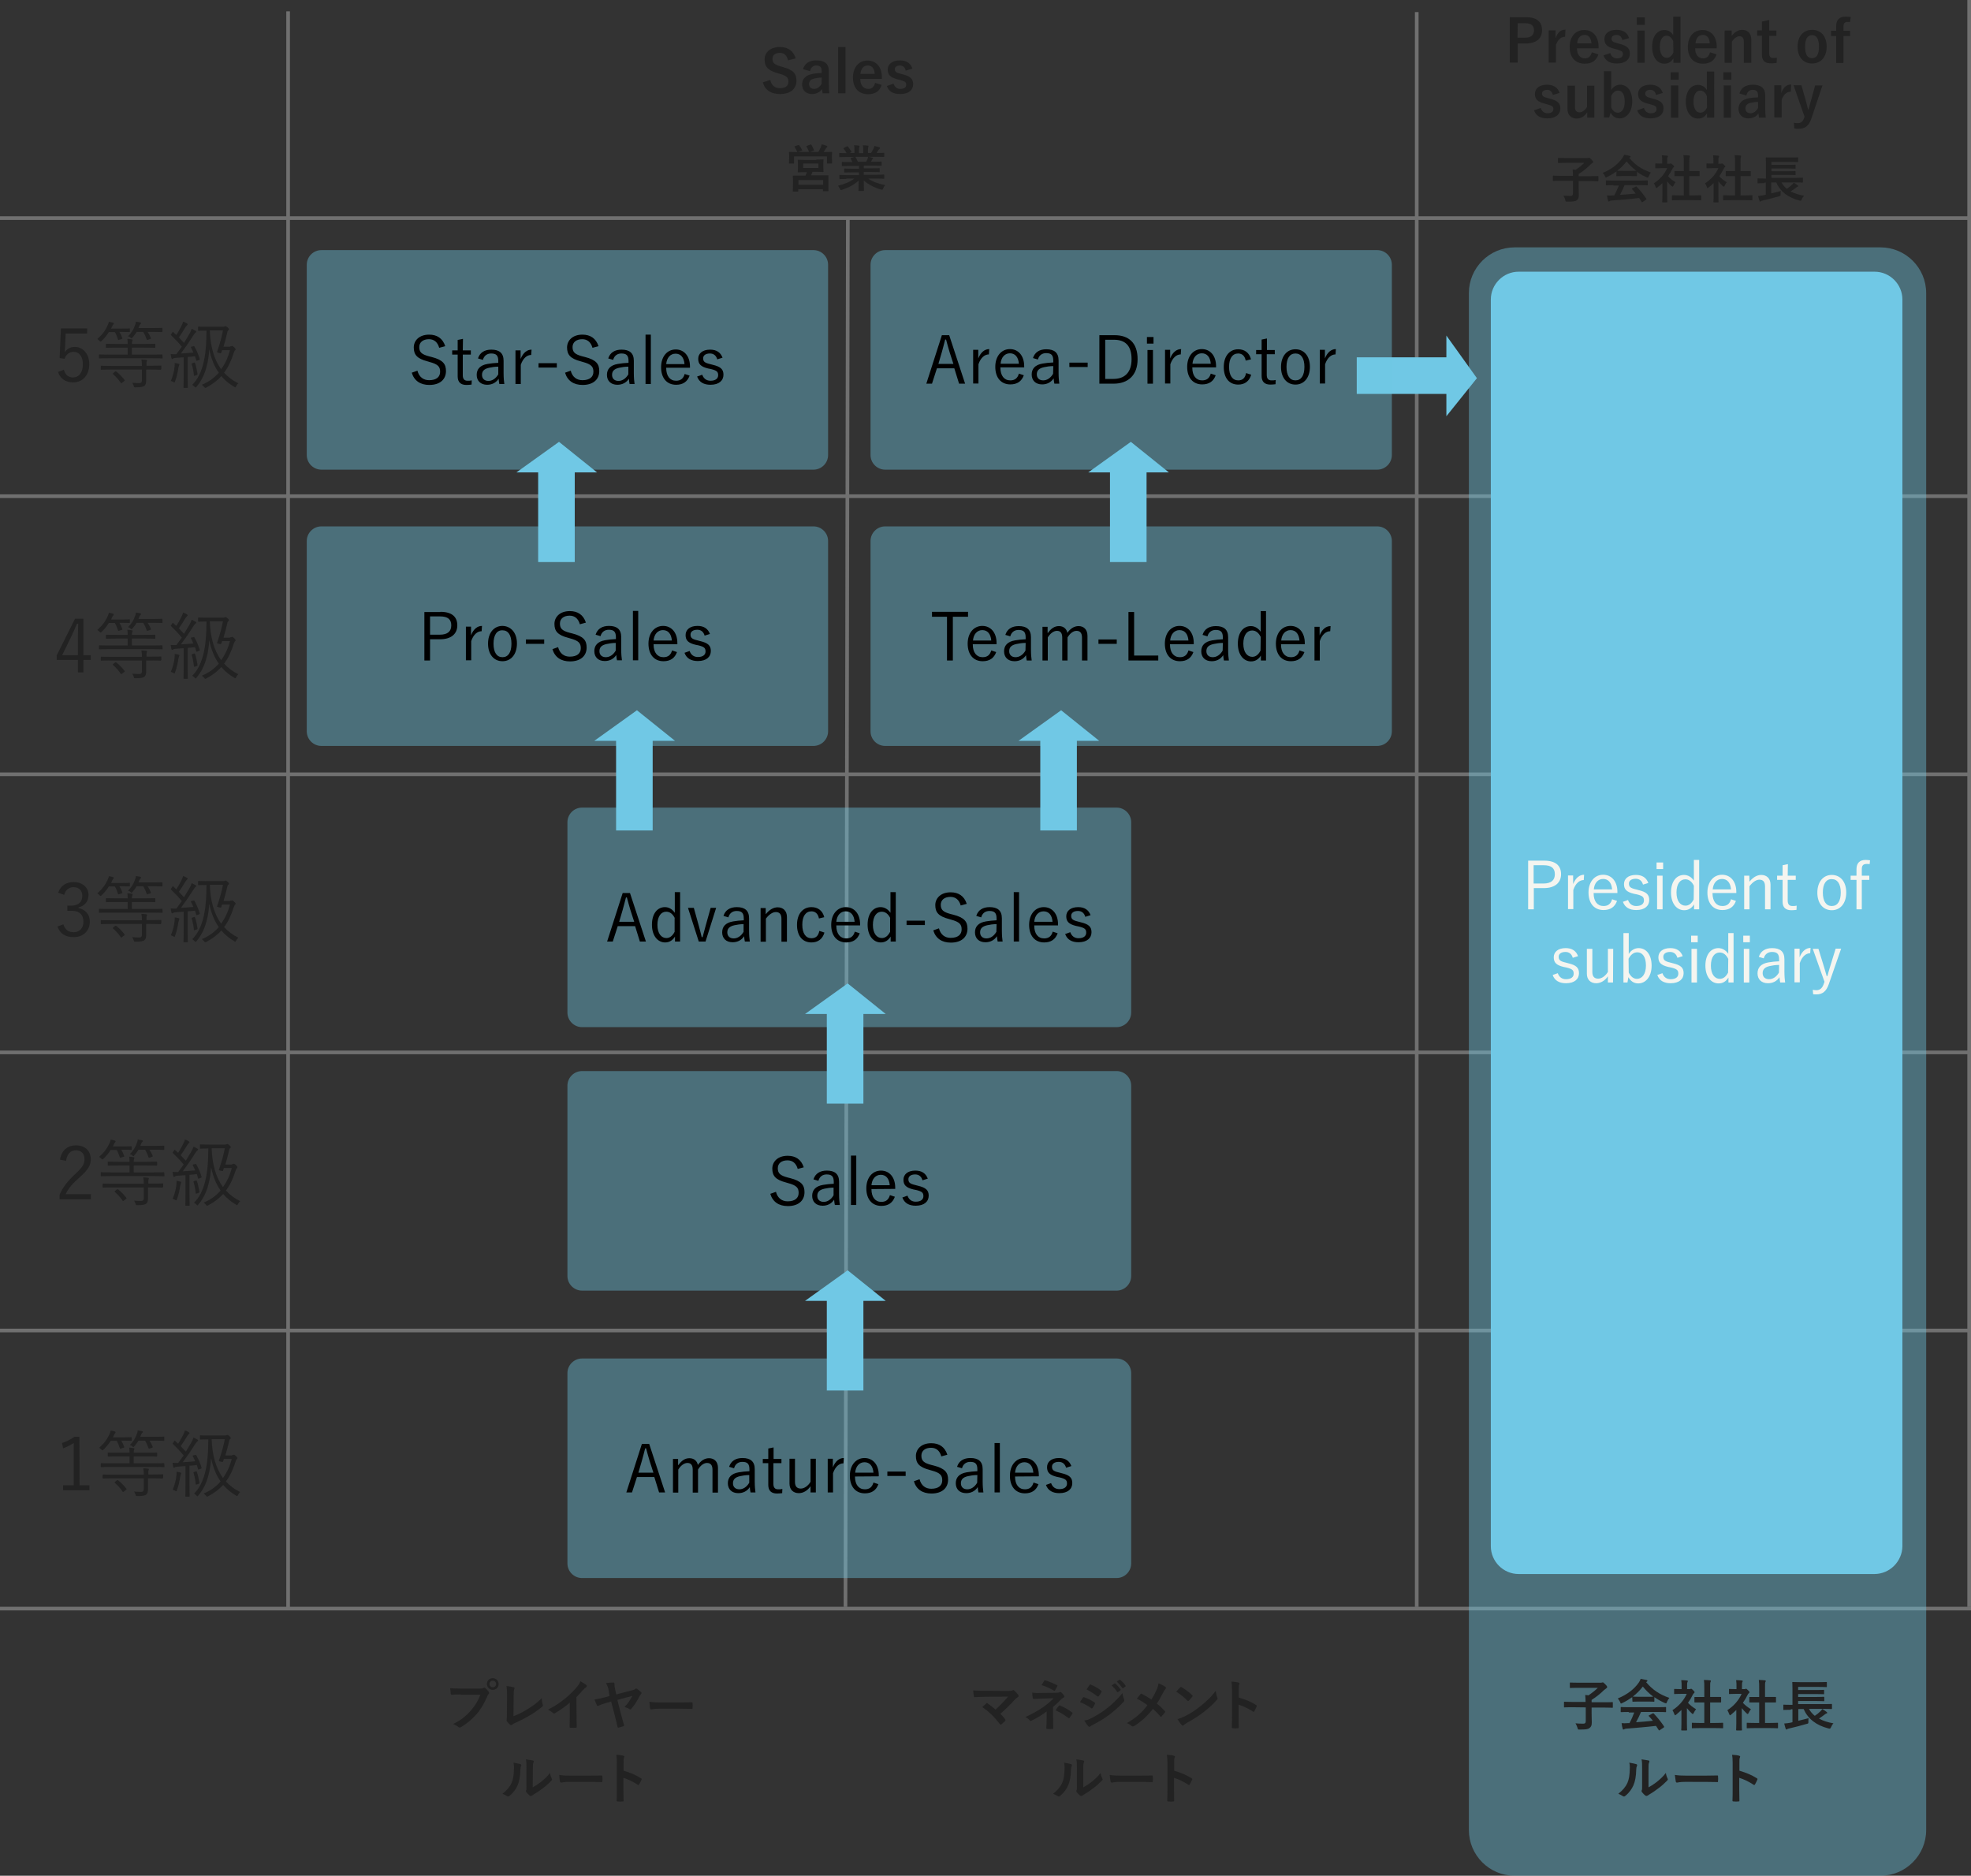 <?xml version="1.0" encoding="utf-8"?>
<!-- Generator: Adobe Illustrator 22.1.0, SVG Export Plug-In . SVG Version: 6.00 Build 0)  -->
<svg version="1.1" id="レイヤー_1" xmlns="http://www.w3.org/2000/svg" xmlns:xlink="http://www.w3.org/1999/xlink" x="0px"
	 y="0px" viewBox="0 0 1077.5 1025.2" style="enable-background:new 0 0 1077.5 1025.2;" xml:space="preserve">
<rect x="0" y="0" width="1077.5" height="1025.2" fill="#333333" stroke="none"/>
<style type="text/css">
	.st0{enable-background:new    ;}
	.st1{fill:#222222;}
	.st2{fill:none;stroke:#707070;stroke-width:2;}
	.st3{opacity:0.399;fill:#70C8E5;enable-background:new    ;}
	.st4{fill:#70C8E5;}
	.st5{fill:#F4F5F0;}
	.st6{opacity:0.4;fill:#70C8E5;enable-background:new    ;}
</style>
<g class="st0">
	<path class="st1" d="M47.6,182.3H35.9l-0.3,6.9c0,1-0.2,2.3-0.2,3.3c1.1-1.7,3.1-2.9,5.4-2.9c4.5,0,8,3.7,8,9.4
		c0,6.3-3.8,10-8.8,10c-4.1,0-7-1.9-8.3-5.7l3.2-1.2c0.8,2.8,2.5,4.2,5,4.2c3.2,0,5.4-2.6,5.4-7.2c0-4.3-2-6.8-5.1-6.8
		c-2.2,0-4.1,1.4-4.9,3.8l-2.7-0.4l0.7-16.2h14.4L47.6,182.3L47.6,182.3z"/>
	<path class="st1" d="M71,181.2c0,0.3,0,0.3-0.3,0.3c-0.2,0-1.2-0.1-4.2-0.1h-1.2c0.6,1,1.1,2,1.6,3.4c0.1,0.3,0,0.4-0.4,0.5
		l-1.4,0.4c-0.4,0.2-0.5,0.1-0.6-0.2c-0.5-1.5-1-2.8-1.7-4h-3.3c-1,1.7-2.3,3.2-3.9,4.8c-0.3,0.2-0.4,0.4-0.6,0.4s-0.3-0.2-0.6-0.4
		c-0.4-0.4-0.8-0.8-1.2-1c2.7-2.4,4.4-4.6,5.8-7.8c0.2-0.4,0.4-1,0.5-1.6c0.8,0.1,1.7,0.3,2.3,0.5c0.2,0.1,0.4,0.2,0.4,0.4
		s-0.2,0.4-0.3,0.6c-0.2,0.2-0.4,0.4-0.6,1l-0.6,1.2h5.8c3,0,4-0.1,4.2-0.1c0.3,0,0.3,0,0.3,0.3L71,181.2L71,181.2z M88.9,195.6
		c0,0.3,0,0.3-0.3,0.3c-0.2,0-1.5-0.1-5.2-0.1H59.6c-3.8,0-5,0.1-5.2,0.1c-0.3,0-0.3,0-0.3-0.3V194c0-0.3,0-0.3,0.3-0.3
		c0.2,0,1.5,0.1,5.2,0.1h10.2V190h-5.9c-4.1,0-5.5,0.1-5.7,0.1c-0.3,0-0.3,0-0.3-0.3v-1.6c0-0.3,0-0.3,0.3-0.3
		c0.2,0,1.6,0.1,5.7,0.1h5.9c0-1.2,0-2-0.2-2.8c1,0,1.8,0.2,2.5,0.3c0.2,0,0.4,0.2,0.4,0.3c0,0.2-0.1,0.4-0.2,0.6
		c-0.1,0.3-0.2,0.8-0.2,1.6h6.8c4.1,0,5.4-0.1,5.7-0.1c0.2,0,0.3,0,0.3,0.3v1.6c0,0.3,0,0.3-0.3,0.3c-0.2,0-1.6-0.1-5.7-0.1h-6.8
		v3.8h11.2c3.8,0,5-0.1,5.2-0.1s0.3,0,0.3,0.3L88.9,195.6L88.9,195.6z M88,201.8c0,0.3,0,0.3-0.3,0.3c-0.2,0-1.5-0.1-5.4-0.1h-2.4
		v1.4c0,1.6,0,3.3,0,4.8c0,1.2-0.3,2.2-1.1,2.8c-0.7,0.4-1.8,0.7-4.7,0.7c-0.8,0-0.8,0-1-0.8c-0.2-0.6-0.5-1.2-0.8-1.7
		c1.3,0.1,2.3,0.2,3.8,0.2c1,0,1.5-0.4,1.5-1.6V202H60.8c-3.9,0-5.2,0.1-5.4,0.1c-0.3,0-0.3,0-0.3-0.3v-1.6c0-0.3,0-0.3,0.3-0.3
		c0.2,0,1.5,0.1,5.4,0.1h16.8c0-1.6-0.1-2.6-0.3-3.5c1,0,1.9,0.1,2.6,0.2c0.3,0,0.5,0.2,0.5,0.3c0,0.3-0.1,0.4-0.2,0.7
		c-0.2,0.4-0.1,1-0.1,2.2h2.4c3.9,0,5.2-0.1,5.4-0.1c0.3,0,0.3,0,0.3,0.3v1.7L88,201.8L88,201.8z M62.9,203.1c0.3-0.2,0.4-0.2,0.7,0
		c1.7,1.3,3.1,2.8,4.5,4.6c0.2,0.2,0.2,0.3-0.2,0.6l-1.2,0.9c-0.5,0.4-0.5,0.3-0.7,0c-1.2-1.8-2.7-3.4-4.2-4.7
		c-0.2-0.2-0.2-0.3,0.1-0.6L62.9,203.1z M88.8,181.2c0,0.3,0,0.3-0.3,0.3c-0.2,0-1.3-0.1-4.8-0.1h-3c0.7,1,1.3,2.1,1.8,3.4
		c0.1,0.2,0,0.3-0.4,0.5l-1.3,0.4c-0.4,0.2-0.5,0.1-0.6-0.2c-0.5-1.4-1.1-2.8-1.9-4.1h-3.6c-0.6,1-1.3,2-2.2,3
		c-0.3,0.3-0.4,0.5-0.6,0.5c-0.1,0-0.3-0.1-0.6-0.4c-0.4-0.4-0.9-0.6-1.3-0.7c1.9-1.9,3.1-3.8,3.9-6.3c0.2-0.4,0.3-0.9,0.4-1.7
		c0.8,0.1,1.8,0.3,2.4,0.4c0.3,0.1,0.4,0.2,0.4,0.4s-0.1,0.4-0.3,0.5c-0.2,0.2-0.3,0.4-0.6,0.9l-0.5,1.3h8c3.5,0,4.6-0.1,4.8-0.1
		c0.3,0,0.3,0,0.3,0.3L88.8,181.2L88.8,181.2z"/>
	<path class="st1" d="M105.6,189.3c0.5-0.2,0.5-0.2,0.7,0.1c1.3,2.3,2.2,4.5,2.9,6.8c0.1,0.3,0,0.4-0.5,0.6l-0.8,0.3
		c-0.5,0.2-0.6,0.2-0.6-0.1l-0.7-2.3c-1.3,0.2-2.6,0.3-4,0.4v10.8c0,4.4,0.1,5.6,0.1,5.8c0,0.3,0,0.3-0.3,0.3h-1.8
		c-0.3,0-0.3,0-0.3-0.3c0-0.2,0.1-1.4,0.1-5.8v-10.6l-4.3,0.3c-0.9,0.1-1.3,0.2-1.5,0.4c-0.2,0.1-0.3,0.2-0.5,0.2s-0.3-0.2-0.4-0.5
		c-0.1-0.6-0.2-1.3-0.4-2.2c0.9,0.1,1.6,0.1,2.6,0.1h0.5c1-1.4,2-2.7,3-4.1c-1.8-2.2-3.8-4.3-5.8-6.2c-0.3-0.2-0.3-0.3,0-0.7
		l0.6-0.9c0.3-0.4,0.4-0.4,0.6-0.1l1.6,1.5c1-1.6,1.8-3,2.6-4.6c0.7-1.4,1-2.1,1.1-2.7c0.7,0.2,1.5,0.6,2.1,1
		c0.3,0.2,0.4,0.3,0.4,0.5s-0.1,0.3-0.3,0.4c-0.2,0.2-0.4,0.4-0.7,0.8c-1.4,2.4-2.5,4-3.8,5.9c0.9,1,1.8,2,2.8,3c1-1.6,2-3.3,3-5
		c0.6-1,0.9-1.9,1.2-2.7c0.8,0.4,1.5,0.7,2.1,1.1c0.3,0.2,0.4,0.3,0.4,0.5s-0.2,0.3-0.4,0.5c-0.4,0.3-0.7,0.8-1.4,1.8
		c-2.2,3.5-4.5,6.8-6.6,9.6c2.2-0.1,4.4-0.3,6.8-0.5c-0.4-1-0.8-1.9-1.3-2.8c-0.1-0.2-0.1-0.3,0.4-0.5L105.6,189.3z M97.9,199.7
		c-0.1,0.2-0.2,0.7-0.4,1.4c-0.3,2.2-0.8,4.7-1.8,7.4c-0.1,0.4-0.2,0.6-0.4,0.6c-0.1,0-0.2-0.1-0.5-0.3c-0.4-0.2-1-0.5-1.4-0.6
		c1.2-2.8,1.8-5.4,2-7.5c0.1-1,0.2-1.6,0.1-2.3c0.8,0.1,1.6,0.3,2,0.4c0.4,0.1,0.6,0.2,0.6,0.4C98.1,199.3,98,199.5,97.9,199.7z
		 M106,198.2c0.4-0.1,0.4-0.1,0.6,0.2c0.6,1.6,1.1,4,1.4,6c0,0.3,0,0.4-0.4,0.6l-0.9,0.3c-0.6,0.2-0.6,0.2-0.7-0.1
		c-0.2-2.1-0.6-4.4-1.2-6.2c-0.1-0.3,0-0.4,0.5-0.5L106,198.2z M125.8,189.3c0.4,0,0.5,0,0.7-0.1s0.3-0.1,0.4-0.1
		c0.2,0,0.5,0.1,1.2,0.8c0.5,0.5,0.7,0.8,0.7,1s-0.1,0.4-0.2,0.5c-0.3,0.2-0.5,0.5-0.8,1.4c-1.4,4.4-3,7.9-5.3,10.9
		c2.1,2.3,4.7,4.3,7.8,5.8c-0.5,0.4-0.9,1-1.2,1.6c-0.2,0.4-0.3,0.6-0.5,0.6s-0.3-0.1-0.6-0.3c-2.6-1.5-4.9-3.4-7-5.8
		c-2.2,2.4-4.8,4.4-8.2,6.2c-0.3,0.2-0.5,0.2-0.6,0.2c-0.2,0-0.3-0.2-0.6-0.5c-0.4-0.5-0.8-0.9-1.3-1.2c3.7-1.5,6.8-3.7,9.3-6.6
		c-2.3-3.2-4.1-7.4-5.2-12.8c-0.2,3.3-0.6,6.3-1.4,9.2c-1,4.1-2.7,7.9-5.6,11.3c-0.2,0.3-0.4,0.4-0.5,0.4s-0.3-0.1-0.5-0.4
		c-0.4-0.4-0.8-0.8-1.3-1.1c2.8-2.7,4.5-6.3,5.7-10.3c1.7-5.9,2-12.3,2.1-19.3c-3,0-4.1,0.1-4.3,0.1c-0.3,0-0.3,0-0.3-0.3v-1.7
		c0-0.3,0-0.3,0.3-0.3c0.2,0,1.3,0.1,4.8,0.1h8.5c0.6,0,0.9-0.1,1-0.2c0.1,0,0.2-0.1,0.4-0.1c0.3,0,0.5,0.1,1.2,0.7
		c0.5,0.5,0.7,0.8,0.7,1s-0.2,0.4-0.4,0.5c-0.2,0.2-0.4,0.4-0.5,1c-0.4,2-1.2,4.8-2.1,8h3.6C125.8,189.5,125.8,189.3,125.8,189.3z
		 M121.4,191.4c-0.2,0.4-0.3,0.9-0.4,1.3c-0.1,0.3-0.2,0.4-0.7,0.3l-1-0.2c-0.6-0.2-0.7-0.2-0.6-0.6c1.5-4.2,2.6-8.4,3.2-11.6h-7.2
		c0.3,8.3,2.1,15.6,6.2,21.2c2.2-3,3.8-6.5,4.8-10.4H121.4z"/>
</g>
<g class="st0">
	<path class="st1" d="M45.6,358.1h4v2.6h-4v6.8h-3v-6.8H31v-2.5l10-20h4.6V358.1z M42.6,347.9c0-2.3,0.1-4.4,0.2-7h-0.7
		c-1,2.2-1.8,4.2-2.8,6.3L34,358.1h8.6V347.9L42.6,347.9z"/>
	<path class="st1" d="M71,340.2c0,0.3,0,0.3-0.3,0.3c-0.2,0-1.2-0.1-4.2-0.1h-1.2c0.6,1,1.1,2,1.6,3.4c0.1,0.3,0,0.4-0.4,0.5
		l-1.4,0.4c-0.4,0.2-0.5,0.1-0.6-0.2c-0.5-1.5-1-2.8-1.7-4h-3.3c-1,1.7-2.3,3.2-3.9,4.8c-0.3,0.2-0.4,0.4-0.6,0.4s-0.3-0.2-0.6-0.4
		c-0.4-0.4-0.8-0.8-1.2-1c2.7-2.4,4.4-4.6,5.8-7.8c0.2-0.4,0.4-1,0.5-1.6c0.8,0.1,1.7,0.3,2.3,0.5c0.2,0.1,0.4,0.2,0.4,0.4
		c0,0.2-0.2,0.4-0.3,0.6c-0.2,0.2-0.4,0.4-0.6,1l-0.6,1.2h5.8c3,0,4-0.1,4.2-0.1c0.3,0,0.3,0,0.3,0.3L71,340.2L71,340.2z
		 M88.9,354.6c0,0.3,0,0.3-0.3,0.3c-0.2,0-1.5-0.1-5.2-0.1H59.6c-3.8,0-5,0.1-5.2,0.1c-0.3,0-0.3,0-0.3-0.3V353c0-0.3,0-0.3,0.3-0.3
		c0.2,0,1.5,0.1,5.2,0.1h10.2V349h-5.9c-4.1,0-5.5,0.1-5.7,0.1c-0.3,0-0.3,0-0.3-0.3v-1.6c0-0.3,0-0.3,0.3-0.3
		c0.2,0,1.6,0.1,5.7,0.1h5.9c0-1.2,0-2-0.2-2.8c1,0,1.8,0.2,2.5,0.3c0.2,0,0.4,0.2,0.4,0.3c0,0.2-0.1,0.4-0.2,0.6
		c-0.1,0.3-0.2,0.8-0.2,1.6h6.8c4.1,0,5.4-0.1,5.7-0.1c0.2,0,0.3,0,0.3,0.3v1.6c0,0.3,0,0.3-0.3,0.3c-0.2,0-1.6-0.1-5.7-0.1h-6.8
		v3.8h11.2c3.8,0,5-0.1,5.2-0.1s0.3,0,0.3,0.3L88.9,354.6L88.9,354.6z M88,360.8c0,0.3,0,0.3-0.3,0.3c-0.2,0-1.5-0.1-5.4-0.1h-2.4
		v1.4c0,1.6,0,3.3,0,4.8c0,1.2-0.3,2.2-1.1,2.8c-0.7,0.4-1.8,0.7-4.7,0.7c-0.8,0-0.8,0-1-0.8c-0.2-0.6-0.5-1.2-0.8-1.7
		c1.3,0.1,2.3,0.2,3.8,0.2c1,0,1.5-0.4,1.5-1.6V361H60.8c-3.9,0-5.2,0.1-5.4,0.1c-0.3,0-0.3,0-0.3-0.3v-1.6c0-0.3,0-0.3,0.3-0.3
		c0.2,0,1.5,0.1,5.4,0.1h16.8c0-1.6-0.1-2.6-0.3-3.5c1,0,1.9,0.1,2.6,0.2c0.3,0,0.5,0.2,0.5,0.3c0,0.3-0.1,0.4-0.2,0.7
		c-0.2,0.4-0.1,1-0.1,2.2h2.4c3.9,0,5.2-0.1,5.4-0.1c0.3,0,0.3,0,0.3,0.3v1.7L88,360.8L88,360.8z M62.9,362.1c0.3-0.2,0.4-0.2,0.7,0
		c1.7,1.3,3.1,2.8,4.5,4.6c0.2,0.2,0.2,0.3-0.2,0.6l-1.2,0.9c-0.5,0.4-0.5,0.3-0.7,0c-1.2-1.8-2.7-3.4-4.2-4.7
		c-0.2-0.2-0.2-0.3,0.1-0.6L62.9,362.1z M88.8,340.2c0,0.3,0,0.3-0.3,0.3c-0.2,0-1.3-0.1-4.8-0.1h-3c0.7,1,1.3,2.1,1.8,3.4
		c0.1,0.2,0,0.3-0.4,0.5l-1.3,0.4c-0.4,0.2-0.5,0.1-0.6-0.2c-0.5-1.4-1.1-2.8-1.9-4.1h-3.6c-0.6,1-1.3,2-2.2,3
		c-0.3,0.3-0.4,0.5-0.6,0.5c-0.1,0-0.3-0.1-0.6-0.4c-0.4-0.4-0.9-0.6-1.3-0.7c1.9-1.9,3.1-3.8,3.9-6.3c0.2-0.4,0.3-0.9,0.4-1.7
		c0.8,0.1,1.8,0.3,2.4,0.4c0.3,0.1,0.4,0.2,0.4,0.4c0,0.2-0.1,0.4-0.3,0.5c-0.2,0.2-0.3,0.4-0.6,0.9l-0.5,1.3h8
		c3.5,0,4.6-0.1,4.8-0.1c0.3,0,0.3,0,0.3,0.3L88.8,340.2L88.8,340.2z"/>
	<path class="st1" d="M105.6,348.3c0.5-0.2,0.5-0.2,0.7,0.1c1.3,2.3,2.2,4.5,2.9,6.8c0.1,0.3,0,0.4-0.5,0.6l-0.8,0.3
		c-0.5,0.2-0.6,0.2-0.6-0.1l-0.7-2.3c-1.3,0.2-2.6,0.3-4,0.4v10.8c0,4.4,0.1,5.6,0.1,5.8c0,0.3,0,0.3-0.3,0.3h-1.8
		c-0.3,0-0.3,0-0.3-0.3c0-0.2,0.1-1.4,0.1-5.8v-10.6l-4.3,0.3c-0.9,0.1-1.3,0.2-1.5,0.4c-0.2,0.1-0.3,0.2-0.5,0.2s-0.3-0.2-0.4-0.5
		c-0.1-0.6-0.2-1.3-0.4-2.2c0.9,0.1,1.6,0.1,2.6,0.1h0.5c1-1.4,2-2.7,3-4.1c-1.8-2.2-3.8-4.3-5.8-6.2c-0.3-0.2-0.3-0.3,0-0.7
		l0.6-0.9c0.3-0.4,0.4-0.4,0.6-0.1l1.6,1.5c1-1.6,1.8-3,2.6-4.6c0.7-1.4,1-2.1,1.1-2.7c0.7,0.2,1.5,0.6,2.1,1
		c0.3,0.2,0.4,0.3,0.4,0.5s-0.1,0.3-0.3,0.4c-0.2,0.2-0.4,0.4-0.7,0.8c-1.4,2.4-2.5,4-3.8,5.9c0.9,1,1.8,2,2.8,3c1-1.6,2-3.3,3-5
		c0.6-1,0.9-1.9,1.2-2.7c0.8,0.4,1.5,0.7,2.1,1.1c0.3,0.2,0.4,0.3,0.4,0.5s-0.2,0.3-0.4,0.5c-0.4,0.3-0.7,0.8-1.4,1.8
		c-2.2,3.5-4.5,6.8-6.6,9.6c2.2-0.1,4.4-0.3,6.8-0.5c-0.4-1-0.8-1.9-1.3-2.8c-0.1-0.2-0.1-0.3,0.4-0.5L105.6,348.3z M97.9,358.7
		c-0.1,0.2-0.2,0.7-0.4,1.4c-0.3,2.2-0.8,4.7-1.8,7.4c-0.1,0.4-0.2,0.6-0.4,0.6c-0.1,0-0.2-0.1-0.5-0.3c-0.4-0.2-1-0.5-1.4-0.6
		c1.2-2.8,1.8-5.4,2-7.5c0.1-1,0.2-1.6,0.1-2.3c0.8,0.1,1.6,0.3,2,0.4s0.6,0.2,0.6,0.4C98.1,358.3,98,358.5,97.9,358.7z M106,357.2
		c0.4-0.1,0.4-0.1,0.6,0.2c0.6,1.6,1.1,4,1.4,6c0,0.3,0,0.4-0.4,0.6l-0.9,0.3c-0.6,0.2-0.6,0.2-0.7-0.1c-0.2-2.1-0.6-4.4-1.2-6.2
		c-0.1-0.3,0-0.4,0.5-0.5L106,357.2z M125.8,348.3c0.4,0,0.5,0,0.7-0.1s0.3-0.1,0.4-0.1c0.2,0,0.5,0.1,1.2,0.8
		c0.5,0.5,0.7,0.8,0.7,1s-0.1,0.4-0.2,0.5c-0.3,0.2-0.5,0.5-0.8,1.4c-1.4,4.4-3,7.9-5.3,10.9c2.1,2.3,4.7,4.3,7.8,5.8
		c-0.5,0.4-0.9,1-1.2,1.6c-0.2,0.4-0.3,0.6-0.5,0.6s-0.3-0.1-0.6-0.3c-2.6-1.5-4.9-3.4-7-5.8c-2.2,2.4-4.8,4.4-8.2,6.2
		c-0.3,0.2-0.5,0.2-0.6,0.2c-0.2,0-0.3-0.2-0.6-0.5c-0.4-0.5-0.8-0.9-1.3-1.2c3.7-1.5,6.8-3.7,9.3-6.6c-2.3-3.2-4.1-7.4-5.2-12.8
		c-0.2,3.3-0.6,6.3-1.4,9.2c-1,4.1-2.7,7.9-5.6,11.3c-0.2,0.3-0.4,0.4-0.5,0.4s-0.3-0.1-0.5-0.4c-0.4-0.4-0.8-0.8-1.3-1.1
		c2.8-2.7,4.5-6.3,5.7-10.3c1.7-5.9,2-12.3,2.1-19.3c-3,0-4.1,0.1-4.3,0.1c-0.3,0-0.3,0-0.3-0.3v-1.7c0-0.3,0-0.3,0.3-0.3
		c0.2,0,1.3,0.1,4.8,0.1h8.5c0.6,0,0.9-0.1,1-0.2c0.1,0,0.2-0.1,0.4-0.1c0.3,0,0.5,0.1,1.2,0.7c0.5,0.5,0.7,0.8,0.7,1
		s-0.2,0.4-0.4,0.5c-0.2,0.2-0.4,0.4-0.5,1c-0.4,2-1.2,4.8-2.1,8h3.6C125.8,348.5,125.8,348.3,125.8,348.3z M121.4,350.4
		c-0.2,0.4-0.3,0.9-0.4,1.3c-0.1,0.3-0.2,0.4-0.7,0.3l-1-0.2c-0.6-0.2-0.7-0.2-0.6-0.6c1.5-4.2,2.6-8.4,3.2-11.6h-7.2
		c0.3,8.3,2.1,15.6,6.2,21.2c2.2-3,3.8-6.5,4.8-10.4L121.4,350.4L121.4,350.4z"/>
</g>
<g class="st0">
	<path class="st1" d="M31.8,487.9c1.3-3.8,4.4-5.8,8.4-5.8c4.8,0,8.2,2.9,8.2,7.1c0,3.5-2.1,6-5.5,6.7v0.4c3.8,0.8,6.2,3.5,6.2,7.4
		c0,5.1-3.6,8.5-8.8,8.5c-4.5,0-7.4-1.8-8.9-5.8l3.2-1.2c1.1,3.1,2.8,4.3,5.7,4.3c3.2,0,5.3-2.2,5.3-5.7c0-3.8-2.1-6-6.6-6h-2.2V495
		h2c4.1,0,6.2-2,6.2-5.4c0-3-2-4.7-4.8-4.7c-2.4,0-4.4,1.4-5.1,4.2L31.8,487.9z"/>
	<path class="st1" d="M71,484.2c0,0.3,0,0.3-0.3,0.3c-0.2,0-1.2-0.1-4.2-0.1h-1.2c0.6,1,1.1,2,1.6,3.4c0.1,0.3,0,0.4-0.4,0.5
		l-1.4,0.4c-0.4,0.2-0.5,0.1-0.6-0.2c-0.5-1.5-1-2.8-1.7-4h-3.3c-1,1.7-2.3,3.2-3.9,4.8c-0.3,0.2-0.4,0.4-0.6,0.4s-0.3-0.2-0.6-0.4
		c-0.4-0.4-0.8-0.8-1.2-1c2.7-2.4,4.4-4.6,5.8-7.8c0.2-0.4,0.4-1,0.5-1.6c0.8,0.1,1.7,0.3,2.3,0.5c0.2,0.1,0.4,0.2,0.4,0.4
		c0,0.2-0.2,0.4-0.3,0.6c-0.2,0.2-0.4,0.4-0.6,1l-0.6,1.2h5.8c3,0,4-0.1,4.2-0.1c0.3,0,0.3,0,0.3,0.3L71,484.2L71,484.2z
		 M88.9,498.6c0,0.3,0,0.3-0.3,0.3c-0.2,0-1.5-0.1-5.2-0.1H59.6c-3.8,0-5,0.1-5.2,0.1c-0.3,0-0.3,0-0.3-0.3V497c0-0.3,0-0.3,0.3-0.3
		c0.2,0,1.5,0.1,5.2,0.1h10.2V493h-5.9c-4.1,0-5.5,0.1-5.7,0.1c-0.3,0-0.3,0-0.3-0.3v-1.6c0-0.3,0-0.3,0.3-0.3
		c0.2,0,1.6,0.1,5.7,0.1h5.9c0-1.2,0-2-0.2-2.8c1,0,1.8,0.2,2.5,0.3c0.2,0,0.4,0.2,0.4,0.3c0,0.2-0.1,0.4-0.2,0.6
		c-0.1,0.3-0.2,0.8-0.2,1.6h6.8c4.1,0,5.4-0.1,5.7-0.1c0.2,0,0.3,0,0.3,0.3v1.6c0,0.3,0,0.3-0.3,0.3c-0.2,0-1.6-0.1-5.7-0.1h-6.8
		v3.8h11.2c3.8,0,5-0.1,5.2-0.1s0.3,0,0.3,0.3L88.9,498.6L88.9,498.6z M88,504.8c0,0.3,0,0.3-0.3,0.3c-0.2,0-1.5-0.1-5.4-0.1h-2.4
		v1.4c0,1.6,0,3.3,0,4.8c0,1.2-0.3,2.2-1.1,2.8c-0.7,0.4-1.8,0.7-4.7,0.7c-0.8,0-0.8,0-1-0.8c-0.2-0.6-0.5-1.2-0.8-1.7
		c1.3,0.1,2.3,0.2,3.8,0.2c1,0,1.5-0.4,1.5-1.6V505H60.8c-3.9,0-5.2,0.1-5.4,0.1c-0.3,0-0.3,0-0.3-0.3v-1.6c0-0.3,0-0.3,0.3-0.3
		c0.2,0,1.5,0.1,5.4,0.1h16.8c0-1.6-0.1-2.6-0.3-3.5c1,0,1.9,0.1,2.6,0.2c0.3,0,0.5,0.2,0.5,0.3c0,0.3-0.1,0.4-0.2,0.7
		c-0.2,0.4-0.1,1-0.1,2.2h2.4c3.9,0,5.2-0.1,5.4-0.1c0.3,0,0.3,0,0.3,0.3v1.7L88,504.8L88,504.8z M62.9,506.1c0.3-0.2,0.4-0.2,0.7,0
		c1.7,1.3,3.1,2.8,4.5,4.6c0.2,0.2,0.2,0.3-0.2,0.6l-1.2,0.9c-0.5,0.4-0.5,0.3-0.7,0c-1.2-1.8-2.7-3.4-4.2-4.7
		c-0.2-0.2-0.2-0.3,0.1-0.6L62.9,506.1z M88.8,484.2c0,0.3,0,0.3-0.3,0.3c-0.2,0-1.3-0.1-4.8-0.1h-3c0.7,1,1.3,2.1,1.8,3.4
		c0.1,0.2,0,0.3-0.4,0.5l-1.3,0.4c-0.4,0.2-0.5,0.1-0.6-0.2c-0.5-1.4-1.1-2.8-1.9-4.1h-3.6c-0.6,1-1.3,2-2.2,3
		c-0.3,0.3-0.4,0.5-0.6,0.5c-0.1,0-0.3-0.1-0.6-0.4c-0.4-0.4-0.9-0.6-1.3-0.7c1.9-1.9,3.1-3.8,3.9-6.3c0.2-0.4,0.3-0.9,0.4-1.7
		c0.8,0.1,1.8,0.3,2.4,0.4c0.3,0.1,0.4,0.2,0.4,0.4c0,0.2-0.1,0.4-0.3,0.5c-0.2,0.2-0.3,0.4-0.6,0.9l-0.5,1.3h8
		c3.5,0,4.6-0.1,4.8-0.1c0.3,0,0.3,0,0.3,0.3L88.8,484.2L88.8,484.2z"/>
	<path class="st1" d="M105.6,492.3c0.5-0.2,0.5-0.2,0.7,0.1c1.3,2.3,2.2,4.5,2.9,6.8c0.1,0.3,0,0.4-0.5,0.6l-0.8,0.3
		c-0.5,0.2-0.6,0.2-0.6-0.1l-0.7-2.3c-1.3,0.2-2.6,0.3-4,0.4v10.8c0,4.4,0.1,5.6,0.1,5.8c0,0.3,0,0.3-0.3,0.3h-1.8
		c-0.3,0-0.3,0-0.3-0.3c0-0.2,0.1-1.4,0.1-5.8v-10.6l-4.3,0.3c-0.9,0.1-1.3,0.2-1.5,0.4c-0.2,0.1-0.3,0.2-0.5,0.2s-0.3-0.2-0.4-0.5
		c-0.1-0.6-0.2-1.3-0.4-2.2c0.9,0.1,1.6,0.1,2.6,0.1h0.5c1-1.4,2-2.7,3-4.1c-1.8-2.2-3.8-4.3-5.8-6.2c-0.3-0.2-0.3-0.3,0-0.7
		l0.6-0.9c0.3-0.4,0.4-0.4,0.6-0.1l1.6,1.5c1-1.6,1.8-3,2.6-4.6c0.7-1.4,1-2.1,1.1-2.7c0.7,0.2,1.5,0.6,2.1,1
		c0.3,0.2,0.4,0.3,0.4,0.5s-0.1,0.3-0.3,0.4c-0.2,0.2-0.4,0.4-0.7,0.8c-1.4,2.4-2.5,4-3.8,5.9c0.9,1,1.8,2,2.8,3c1-1.6,2-3.3,3-5
		c0.6-1,0.9-1.9,1.2-2.7c0.8,0.4,1.5,0.7,2.1,1.1c0.3,0.2,0.4,0.3,0.4,0.5s-0.2,0.3-0.4,0.5c-0.4,0.3-0.7,0.8-1.4,1.8
		c-2.2,3.5-4.5,6.8-6.6,9.6c2.2-0.1,4.4-0.3,6.8-0.5c-0.4-1-0.8-1.9-1.3-2.8c-0.1-0.2-0.1-0.3,0.4-0.5L105.6,492.3z M97.9,502.7
		c-0.1,0.2-0.2,0.7-0.4,1.4c-0.3,2.2-0.8,4.7-1.8,7.4c-0.1,0.4-0.2,0.6-0.4,0.6c-0.1,0-0.2-0.1-0.5-0.3c-0.4-0.2-1-0.5-1.4-0.6
		c1.2-2.8,1.8-5.4,2-7.5c0.1-1,0.2-1.6,0.1-2.3c0.8,0.1,1.6,0.3,2,0.4s0.6,0.2,0.6,0.4C98.1,502.3,98,502.5,97.9,502.7z M106,501.2
		c0.4-0.1,0.4-0.1,0.6,0.2c0.6,1.6,1.1,4,1.4,6c0,0.3,0,0.4-0.4,0.6l-0.9,0.3c-0.6,0.2-0.6,0.2-0.7-0.1c-0.2-2.1-0.6-4.4-1.2-6.2
		c-0.1-0.3,0-0.4,0.5-0.5L106,501.2z M125.8,492.3c0.4,0,0.5,0,0.7-0.1s0.3-0.1,0.4-0.1c0.2,0,0.5,0.1,1.2,0.8
		c0.5,0.5,0.7,0.8,0.7,1s-0.1,0.4-0.2,0.5c-0.3,0.2-0.5,0.5-0.8,1.4c-1.4,4.4-3,7.9-5.3,10.9c2.1,2.3,4.7,4.3,7.8,5.8
		c-0.5,0.4-0.9,1-1.2,1.6c-0.2,0.4-0.3,0.6-0.5,0.6s-0.3-0.1-0.6-0.3c-2.6-1.5-4.9-3.4-7-5.8c-2.2,2.4-4.8,4.4-8.2,6.2
		c-0.3,0.2-0.5,0.2-0.6,0.2c-0.2,0-0.3-0.2-0.6-0.5c-0.4-0.5-0.8-0.9-1.3-1.2c3.7-1.5,6.8-3.7,9.3-6.6c-2.3-3.2-4.1-7.4-5.2-12.8
		c-0.2,3.3-0.6,6.3-1.4,9.2c-1,4.1-2.7,7.9-5.6,11.3c-0.2,0.3-0.4,0.4-0.5,0.4s-0.3-0.1-0.5-0.4c-0.4-0.4-0.8-0.8-1.3-1.1
		c2.8-2.7,4.5-6.3,5.7-10.3c1.7-5.9,2-12.3,2.1-19.3c-3,0-4.1,0.1-4.3,0.1c-0.3,0-0.3,0-0.3-0.3v-1.7c0-0.3,0-0.3,0.3-0.3
		c0.2,0,1.3,0.1,4.8,0.1h8.5c0.6,0,0.9-0.1,1-0.2c0.1,0,0.2-0.1,0.4-0.1c0.3,0,0.5,0.1,1.2,0.7c0.5,0.5,0.7,0.8,0.7,1
		s-0.2,0.4-0.4,0.5c-0.2,0.2-0.4,0.4-0.5,1c-0.4,2-1.2,4.8-2.1,8h3.6C125.8,492.5,125.8,492.3,125.8,492.3z M121.4,494.4
		c-0.2,0.4-0.3,0.9-0.4,1.3c-0.1,0.3-0.2,0.4-0.7,0.3l-1-0.2c-0.6-0.2-0.7-0.2-0.6-0.6c1.5-4.2,2.6-8.4,3.2-11.6h-7.2
		c0.3,8.3,2.1,15.6,6.2,21.2c2.2-3,3.8-6.5,4.8-10.4L121.4,494.4L121.4,494.4z"/>
</g>
<g class="st0">
	<path class="st1" d="M32.8,633.8c0.8-5.1,4.2-7.8,8.7-7.8c4.8,0,8.1,2.8,8.1,7.6c0,3.2-1.2,5.6-6,9.8c-4.3,3.8-6.4,6.4-7.7,9.3
		h13.8v2.8H32.6V653c1.6-3.9,4.2-7.3,8.6-11.4c4.1-3.8,5-5.5,5-8.1c0-3-1.9-4.8-4.7-4.8c-2.9,0-4.8,1.9-5.4,5.8L32.8,633.8z"/>
	<path class="st1" d="M72,628.2c0,0.3,0,0.3-0.3,0.3c-0.2,0-1.2-0.1-4.2-0.1h-1.2c0.6,1,1.1,2,1.6,3.4c0.1,0.3,0,0.4-0.4,0.5
		l-1.4,0.4c-0.4,0.2-0.5,0.1-0.6-0.2c-0.5-1.5-1-2.8-1.7-4h-3.3c-1,1.7-2.3,3.2-3.9,4.8c-0.3,0.2-0.4,0.4-0.6,0.4s-0.3-0.2-0.6-0.4
		c-0.4-0.4-0.8-0.8-1.2-1c2.7-2.4,4.4-4.6,5.8-7.8c0.2-0.4,0.4-1,0.5-1.6c0.8,0.1,1.7,0.3,2.3,0.5c0.2,0.1,0.4,0.2,0.4,0.4
		s-0.2,0.4-0.3,0.6c-0.2,0.2-0.4,0.4-0.6,1l-0.6,1.2h5.8c3,0,4-0.1,4.2-0.1c0.3,0,0.3,0,0.3,0.3L72,628.2L72,628.2z M89.9,642.6
		c0,0.3,0,0.3-0.3,0.3c-0.2,0-1.5-0.1-5.2-0.1H60.6c-3.8,0-5,0.1-5.2,0.1c-0.3,0-0.3,0-0.3-0.3V641c0-0.3,0-0.3,0.3-0.3
		c0.2,0,1.5,0.1,5.2,0.1h10.2V637h-5.9c-4.1,0-5.5,0.1-5.7,0.1c-0.3,0-0.3,0-0.3-0.3v-1.6c0-0.3,0-0.3,0.3-0.3
		c0.2,0,1.6,0.1,5.7,0.1h5.9c0-1.2,0-2-0.2-2.8c1,0,1.8,0.2,2.5,0.3c0.2,0,0.4,0.2,0.4,0.3c0,0.2-0.1,0.4-0.2,0.6
		c-0.1,0.3-0.2,0.8-0.2,1.6h6.8c4.1,0,5.4-0.1,5.7-0.1c0.2,0,0.3,0,0.3,0.3v1.6c0,0.3,0,0.3-0.3,0.3c-0.2,0-1.6-0.1-5.7-0.1h-6.8
		v3.8h11.2c3.8,0,5-0.1,5.2-0.1s0.3,0,0.3,0.3L89.9,642.6L89.9,642.6z M89,648.8c0,0.3,0,0.3-0.3,0.3c-0.2,0-1.5-0.1-5.4-0.1h-2.4
		v1.4c0,1.6,0,3.3,0,4.8c0,1.2-0.3,2.2-1.1,2.8c-0.7,0.4-1.8,0.7-4.7,0.7c-0.8,0-0.8,0-1-0.8c-0.2-0.6-0.5-1.2-0.8-1.7
		c1.3,0.1,2.3,0.2,3.8,0.2c1,0,1.5-0.4,1.5-1.6V649H61.8c-3.9,0-5.2,0.1-5.4,0.1c-0.3,0-0.3,0-0.3-0.3v-1.6c0-0.3,0-0.3,0.3-0.3
		c0.2,0,1.5,0.1,5.4,0.1h16.8c0-1.6-0.1-2.6-0.3-3.5c1,0,1.9,0.1,2.6,0.2c0.3,0,0.5,0.2,0.5,0.3c0,0.3-0.1,0.4-0.2,0.7
		c-0.2,0.4-0.1,1-0.1,2.2h2.4c3.9,0,5.2-0.1,5.4-0.1c0.3,0,0.3,0,0.3,0.3v1.7L89,648.8L89,648.8z M63.9,650.1c0.3-0.2,0.4-0.2,0.7,0
		c1.7,1.3,3.1,2.8,4.5,4.6c0.2,0.2,0.2,0.3-0.2,0.6l-1.2,0.9c-0.5,0.4-0.5,0.3-0.7,0c-1.2-1.8-2.7-3.4-4.2-4.7
		c-0.2-0.2-0.2-0.3,0.1-0.6L63.9,650.1z M89.8,628.2c0,0.3,0,0.3-0.3,0.3c-0.2,0-1.3-0.1-4.8-0.1h-3c0.7,1,1.3,2.1,1.8,3.4
		c0.1,0.2,0,0.3-0.4,0.5l-1.3,0.4c-0.4,0.2-0.5,0.1-0.6-0.2c-0.5-1.4-1.1-2.8-1.9-4.1h-3.6c-0.6,1-1.3,2-2.2,3
		c-0.3,0.3-0.4,0.5-0.6,0.5c-0.1,0-0.3-0.1-0.6-0.4c-0.4-0.4-0.9-0.6-1.3-0.7c1.9-1.9,3.1-3.8,3.9-6.3c0.2-0.4,0.3-0.9,0.4-1.7
		c0.8,0.1,1.8,0.3,2.4,0.4c0.3,0.1,0.4,0.2,0.4,0.4s-0.1,0.4-0.3,0.5c-0.2,0.2-0.3,0.4-0.6,0.9l-0.5,1.3h8c3.5,0,4.6-0.1,4.8-0.1
		c0.3,0,0.3,0,0.3,0.3L89.8,628.2L89.8,628.2z"/>
	<path class="st1" d="M106.6,636.3c0.5-0.2,0.5-0.2,0.7,0.1c1.3,2.3,2.2,4.5,2.9,6.8c0.1,0.3,0,0.4-0.5,0.6l-0.8,0.3
		c-0.5,0.2-0.6,0.2-0.6-0.1l-0.7-2.3c-1.3,0.2-2.6,0.3-4,0.4v10.8c0,4.4,0.1,5.6,0.1,5.8c0,0.3,0,0.3-0.3,0.3h-1.8
		c-0.3,0-0.3,0-0.3-0.3c0-0.2,0.1-1.4,0.1-5.8v-10.6l-4.3,0.3c-0.9,0.1-1.3,0.2-1.5,0.4c-0.2,0.1-0.3,0.2-0.5,0.2s-0.3-0.2-0.4-0.5
		c-0.1-0.6-0.2-1.3-0.4-2.2c0.9,0.1,1.6,0.1,2.6,0.1h0.5c1-1.4,2-2.7,3-4.1c-1.8-2.2-3.8-4.3-5.8-6.2c-0.3-0.2-0.3-0.3,0-0.7
		l0.6-0.9c0.3-0.4,0.4-0.4,0.6-0.1l1.6,1.5c1-1.6,1.8-3,2.6-4.6c0.7-1.4,1-2.1,1.1-2.7c0.7,0.2,1.5,0.6,2.1,1
		c0.3,0.2,0.4,0.3,0.4,0.5s-0.1,0.3-0.3,0.4c-0.2,0.2-0.4,0.4-0.7,0.8c-1.4,2.4-2.5,4-3.8,5.9c0.9,1,1.8,2,2.8,3c1-1.6,2-3.3,3-5
		c0.6-1,0.9-1.9,1.2-2.7c0.8,0.4,1.5,0.7,2.1,1.1c0.3,0.2,0.4,0.3,0.4,0.5s-0.2,0.3-0.4,0.5c-0.4,0.3-0.7,0.8-1.4,1.8
		c-2.2,3.5-4.5,6.8-6.6,9.6c2.2-0.1,4.4-0.3,6.8-0.5c-0.4-1-0.8-1.9-1.3-2.8c-0.1-0.2-0.1-0.3,0.4-0.5L106.6,636.3z M98.9,646.7
		c-0.1,0.2-0.2,0.7-0.4,1.4c-0.3,2.2-0.8,4.7-1.8,7.4c-0.1,0.4-0.2,0.6-0.4,0.6c-0.1,0-0.2-0.1-0.5-0.3c-0.4-0.2-1-0.5-1.4-0.6
		c1.2-2.8,1.8-5.4,2-7.5c0.1-1,0.2-1.6,0.1-2.3c0.8,0.1,1.6,0.3,2,0.4c0.4,0.1,0.6,0.2,0.6,0.4C99.1,646.3,99,646.5,98.9,646.7z
		 M107,645.2c0.4-0.1,0.4-0.1,0.6,0.2c0.6,1.6,1.1,4,1.4,6c0,0.3,0,0.4-0.4,0.6l-0.9,0.3c-0.6,0.2-0.6,0.2-0.7-0.1
		c-0.2-2.1-0.6-4.4-1.2-6.2c-0.1-0.3,0-0.4,0.5-0.5L107,645.2z M126.8,636.3c0.4,0,0.5,0,0.7-0.1s0.3-0.1,0.4-0.1
		c0.2,0,0.5,0.1,1.2,0.8c0.5,0.5,0.7,0.8,0.7,1s-0.1,0.4-0.2,0.5c-0.3,0.2-0.5,0.5-0.8,1.4c-1.4,4.4-3,7.9-5.3,10.9
		c2.1,2.3,4.7,4.3,7.8,5.8c-0.5,0.4-0.9,1-1.2,1.6c-0.2,0.4-0.3,0.6-0.5,0.6s-0.3-0.1-0.6-0.3c-2.6-1.5-4.9-3.4-7-5.8
		c-2.2,2.4-4.8,4.4-8.2,6.2c-0.3,0.2-0.5,0.2-0.6,0.2c-0.2,0-0.3-0.2-0.6-0.5c-0.4-0.5-0.8-0.9-1.3-1.2c3.7-1.5,6.8-3.7,9.3-6.6
		c-2.3-3.2-4.1-7.4-5.2-12.8c-0.2,3.3-0.6,6.3-1.4,9.2c-1,4.1-2.7,7.9-5.6,11.3c-0.2,0.3-0.4,0.4-0.5,0.4s-0.3-0.1-0.5-0.4
		c-0.4-0.4-0.8-0.8-1.3-1.1c2.8-2.7,4.5-6.3,5.7-10.3c1.7-5.9,2-12.3,2.1-19.3c-3,0-4.1,0.1-4.3,0.1c-0.3,0-0.3,0-0.3-0.3v-1.7
		c0-0.3,0-0.3,0.3-0.3c0.2,0,1.3,0.1,4.8,0.1h8.5c0.6,0,0.9-0.1,1-0.2c0.1,0,0.2-0.1,0.4-0.1c0.3,0,0.5,0.1,1.2,0.7
		c0.5,0.5,0.7,0.8,0.7,1s-0.2,0.4-0.4,0.5c-0.2,0.2-0.4,0.4-0.5,1c-0.4,2-1.2,4.8-2.1,8h3.6C126.8,636.5,126.8,636.3,126.8,636.3z
		 M122.4,638.4c-0.2,0.4-0.3,0.9-0.4,1.3c-0.1,0.3-0.2,0.4-0.7,0.3l-1-0.2c-0.6-0.2-0.7-0.2-0.6-0.6c1.5-4.2,2.6-8.4,3.2-11.6h-7.2
		c0.3,8.3,2.1,15.6,6.2,21.2c2.2-3,3.8-6.5,4.8-10.4H122.4z"/>
</g>
<g class="st0">
	<path class="st1" d="M43.5,811.8h5.4v2.7H34.5v-2.7h5.8v-23.1c-1.5,1-3.5,2-5.8,2.9l-0.6-2.9c2.4-0.8,4.8-2,6.8-3.4h2.7L43.5,811.8
		L43.5,811.8z"/>
	<path class="st1" d="M72,787.2c0,0.3,0,0.3-0.3,0.3c-0.2,0-1.2-0.1-4.2-0.1h-1.2c0.6,1,1.1,2,1.6,3.4c0.1,0.3,0,0.4-0.4,0.5
		l-1.4,0.4c-0.4,0.2-0.5,0.1-0.6-0.2c-0.5-1.5-1-2.8-1.7-4h-3.3c-1,1.7-2.3,3.2-3.9,4.8c-0.3,0.2-0.4,0.4-0.6,0.4s-0.3-0.2-0.6-0.4
		c-0.4-0.4-0.8-0.8-1.2-1c2.7-2.4,4.4-4.6,5.8-7.8c0.2-0.4,0.4-1,0.5-1.6c0.8,0.1,1.7,0.3,2.3,0.5c0.2,0.1,0.4,0.2,0.4,0.4
		s-0.2,0.4-0.3,0.6c-0.2,0.2-0.4,0.4-0.6,1l-0.6,1.2h5.8c3,0,4-0.1,4.2-0.1c0.3,0,0.3,0,0.3,0.3L72,787.2L72,787.2z M89.9,801.6
		c0,0.3,0,0.3-0.3,0.3c-0.2,0-1.5-0.1-5.2-0.1H60.6c-3.8,0-5,0.1-5.2,0.1c-0.3,0-0.3,0-0.3-0.3V800c0-0.3,0-0.3,0.3-0.3
		c0.2,0,1.5,0.1,5.2,0.1h10.2V796h-5.9c-4.1,0-5.5,0.1-5.7,0.1c-0.3,0-0.3,0-0.3-0.3v-1.6c0-0.3,0-0.3,0.3-0.3
		c0.2,0,1.6,0.1,5.7,0.1h5.9c0-1.2,0-2-0.2-2.8c1,0,1.8,0.2,2.5,0.3c0.2,0,0.4,0.2,0.4,0.3c0,0.2-0.1,0.4-0.2,0.6
		c-0.1,0.3-0.2,0.8-0.2,1.6h6.8c4.1,0,5.4-0.1,5.7-0.1c0.2,0,0.3,0,0.3,0.3v1.6c0,0.3,0,0.3-0.3,0.3c-0.2,0-1.6-0.1-5.7-0.1h-6.8
		v3.8h11.2c3.8,0,5-0.1,5.2-0.1s0.3,0,0.3,0.3L89.9,801.6L89.9,801.6z M89,807.8c0,0.3,0,0.3-0.3,0.3c-0.2,0-1.5-0.1-5.4-0.1h-2.4
		v1.4c0,1.6,0,3.3,0,4.8c0,1.2-0.3,2.2-1.1,2.8c-0.7,0.4-1.8,0.7-4.7,0.7c-0.8,0-0.8,0-1-0.8c-0.2-0.6-0.5-1.2-0.8-1.7
		c1.3,0.1,2.3,0.2,3.8,0.2c1,0,1.5-0.4,1.5-1.6V808H61.8c-3.9,0-5.2,0.1-5.4,0.1c-0.3,0-0.3,0-0.3-0.3v-1.6c0-0.3,0-0.3,0.3-0.3
		c0.2,0,1.5,0.1,5.4,0.1h16.8c0-1.6-0.1-2.6-0.3-3.5c1,0,1.9,0.1,2.6,0.2c0.3,0,0.5,0.2,0.5,0.3c0,0.3-0.1,0.4-0.2,0.7
		c-0.2,0.4-0.1,1-0.1,2.2h2.4c3.9,0,5.2-0.1,5.4-0.1c0.3,0,0.3,0,0.3,0.3v1.7L89,807.8L89,807.8z M63.9,809.1c0.3-0.2,0.4-0.2,0.7,0
		c1.7,1.3,3.1,2.8,4.5,4.6c0.2,0.2,0.2,0.3-0.2,0.6l-1.2,0.9c-0.5,0.4-0.5,0.3-0.7,0c-1.2-1.8-2.7-3.4-4.2-4.7
		c-0.2-0.2-0.2-0.3,0.1-0.6L63.9,809.1z M89.8,787.2c0,0.3,0,0.3-0.3,0.3c-0.2,0-1.3-0.1-4.8-0.1h-3c0.7,1,1.3,2.1,1.8,3.4
		c0.1,0.2,0,0.3-0.4,0.5l-1.3,0.4c-0.4,0.2-0.5,0.1-0.6-0.2c-0.5-1.4-1.1-2.8-1.9-4.1h-3.6c-0.6,1-1.3,2-2.2,3
		c-0.3,0.3-0.4,0.5-0.6,0.5c-0.1,0-0.3-0.1-0.6-0.4c-0.4-0.4-0.9-0.6-1.3-0.7c1.9-1.9,3.1-3.8,3.9-6.3c0.2-0.4,0.3-0.9,0.4-1.7
		c0.8,0.1,1.8,0.3,2.4,0.4c0.3,0.1,0.4,0.2,0.4,0.4s-0.1,0.4-0.3,0.5c-0.2,0.2-0.3,0.4-0.6,0.9l-0.5,1.3h8c3.5,0,4.6-0.1,4.8-0.1
		c0.3,0,0.3,0,0.3,0.3L89.8,787.2L89.8,787.2z"/>
	<path class="st1" d="M106.6,795.3c0.5-0.2,0.5-0.2,0.7,0.1c1.3,2.3,2.2,4.5,2.9,6.8c0.1,0.3,0,0.4-0.5,0.6l-0.8,0.3
		c-0.5,0.2-0.6,0.2-0.6-0.1l-0.7-2.3c-1.3,0.2-2.6,0.3-4,0.4v10.8c0,4.4,0.1,5.6,0.1,5.8c0,0.3,0,0.3-0.3,0.3h-1.8
		c-0.3,0-0.3,0-0.3-0.3c0-0.2,0.1-1.4,0.1-5.8v-10.6l-4.3,0.3c-0.9,0.1-1.3,0.2-1.5,0.4c-0.2,0.1-0.3,0.2-0.5,0.2s-0.3-0.2-0.4-0.5
		c-0.1-0.6-0.2-1.3-0.4-2.2c0.9,0.1,1.6,0.1,2.6,0.1h0.5c1-1.4,2-2.7,3-4.1c-1.8-2.2-3.8-4.3-5.8-6.2c-0.3-0.2-0.3-0.3,0-0.7
		l0.6-0.9c0.3-0.4,0.4-0.4,0.6-0.1l1.6,1.5c1-1.6,1.8-3,2.6-4.6c0.7-1.4,1-2.1,1.1-2.7c0.7,0.2,1.5,0.6,2.1,1
		c0.3,0.2,0.4,0.3,0.4,0.5s-0.1,0.3-0.3,0.4c-0.2,0.2-0.4,0.4-0.7,0.8c-1.4,2.4-2.5,4-3.8,5.9c0.9,1,1.8,2,2.8,3c1-1.6,2-3.3,3-5
		c0.6-1,0.9-1.9,1.2-2.7c0.8,0.4,1.5,0.7,2.1,1.1c0.3,0.2,0.4,0.3,0.4,0.5s-0.2,0.3-0.4,0.5c-0.4,0.3-0.7,0.8-1.4,1.8
		c-2.2,3.5-4.5,6.8-6.6,9.6c2.2-0.1,4.4-0.3,6.8-0.5c-0.4-1-0.8-1.9-1.3-2.8c-0.1-0.2-0.1-0.3,0.4-0.5L106.6,795.3z M98.9,805.7
		c-0.1,0.2-0.2,0.7-0.4,1.4c-0.3,2.2-0.8,4.7-1.8,7.4c-0.1,0.4-0.2,0.6-0.4,0.6c-0.1,0-0.2-0.1-0.5-0.3c-0.4-0.2-1-0.5-1.4-0.6
		c1.2-2.8,1.8-5.4,2-7.5c0.1-1,0.2-1.6,0.1-2.3c0.8,0.1,1.6,0.3,2,0.4c0.4,0.1,0.6,0.2,0.6,0.4C99.1,805.3,99,805.5,98.9,805.7z
		 M107,804.2c0.4-0.1,0.4-0.1,0.6,0.2c0.6,1.6,1.1,4,1.4,6c0,0.3,0,0.4-0.4,0.6l-0.9,0.3c-0.6,0.2-0.6,0.2-0.7-0.1
		c-0.2-2.1-0.6-4.4-1.2-6.2c-0.1-0.3,0-0.4,0.5-0.5L107,804.2z M126.8,795.3c0.4,0,0.5,0,0.7-0.1s0.3-0.1,0.4-0.1
		c0.2,0,0.5,0.1,1.2,0.8c0.5,0.5,0.7,0.8,0.7,1s-0.1,0.4-0.2,0.5c-0.3,0.2-0.5,0.5-0.8,1.4c-1.4,4.4-3,7.9-5.3,10.9
		c2.1,2.3,4.7,4.3,7.8,5.8c-0.5,0.4-0.9,1-1.2,1.6c-0.2,0.4-0.3,0.6-0.5,0.6s-0.3-0.1-0.6-0.3c-2.6-1.5-4.9-3.4-7-5.8
		c-2.2,2.4-4.8,4.4-8.2,6.2c-0.3,0.2-0.5,0.2-0.6,0.2c-0.2,0-0.3-0.2-0.6-0.5c-0.4-0.5-0.8-0.9-1.3-1.2c3.7-1.5,6.8-3.7,9.3-6.6
		c-2.3-3.2-4.1-7.4-5.2-12.8c-0.2,3.3-0.6,6.3-1.4,9.2c-1,4.1-2.7,7.9-5.6,11.3c-0.2,0.3-0.4,0.4-0.5,0.4s-0.3-0.1-0.5-0.4
		c-0.4-0.4-0.8-0.8-1.3-1.1c2.8-2.7,4.5-6.3,5.7-10.3c1.7-5.9,2-12.3,2.1-19.3c-3,0-4.1,0.1-4.3,0.1c-0.3,0-0.3,0-0.3-0.3v-1.7
		c0-0.3,0-0.3,0.3-0.3c0.2,0,1.3,0.1,4.8,0.1h8.5c0.6,0,0.9-0.1,1-0.2c0.1,0,0.2-0.1,0.4-0.1c0.3,0,0.5,0.1,1.2,0.7
		c0.5,0.5,0.7,0.8,0.7,1s-0.2,0.4-0.4,0.5c-0.2,0.2-0.4,0.4-0.5,1c-0.4,2-1.2,4.8-2.1,8h3.6C126.8,795.5,126.8,795.3,126.8,795.3z
		 M122.4,797.4c-0.2,0.4-0.3,0.9-0.4,1.3c-0.1,0.3-0.2,0.4-0.7,0.3l-1-0.2c-0.6-0.2-0.7-0.2-0.6-0.6c1.5-4.2,2.6-8.4,3.2-11.6h-7.2
		c0.3,8.3,2.1,15.6,6.2,21.2c2.2-3,3.8-6.5,4.8-10.4H122.4z"/>
</g>
<g transform="translate(421.75 3145)">
	<g transform="translate(-416 -1970)">
		<path class="st2" d="M-5.8-1055.8h1088"/>
	</g>
	<g transform="translate(-416 -1818)">
		<path class="st2" d="M-5.8-1055.8h1088"/>
	</g>
	<g transform="translate(-416 -1666)">
		<path class="st2" d="M-5.8-1055.8h1088"/>
	</g>
	<g transform="translate(-416 -1514)">
		<path class="st2" d="M-5.8-1055.8h1088"/>
	</g>
	<g transform="translate(-416 -1362)">
		<path class="st2" d="M-5.8-1055.8h1088"/>
	</g>
	<g transform="translate(-416 -1210)">
		<path class="st2" d="M-5.8-1055.8h1088"/>
	</g>
</g>
<path class="st2" d="M157.5,6.2v872.2"/>
<path class="st2" d="M1076.5,0v878.3"/>
<path class="st2" d="M774.5,6.6v871.7"/>
<path class="st2" d="M463.5,119.2l-1.3,759.1"/>
<g transform="translate(55 1162)">
	<g class="st0">
		<path class="st1" d="M779.1-1152.6c6.1,0,8.9,2.5,8.9,7.1s-3.2,7.3-9.1,7.3h-4.2v10.4h-4.3v-24.8H779.1z M774.6-1141.4h4.1
			c3.3,0,4.9-1.5,4.9-4s-1.4-3.9-4.7-3.9h-4.2L774.6-1141.4L774.6-1141.4z"/>
		<path class="st1" d="M800.6-1141.9c-2.1,0-3.9,1.4-5,4.4v9.7h-4v-17.6h3.8v4.3c1.2-3.5,3.1-4.7,5.4-4.7L800.6-1141.9z"/>
		<path class="st1" d="M807.1-1135.6c0,3.3,1.5,5.5,4.4,5.5c1.8,0,3.1-1,3.7-3.3l3.6,1.1c-1.1,3.4-3.5,5.1-7.4,5.1
			c-5.2,0-8.3-3.4-8.3-9.1s3.2-9.3,8-9.3c4.5,0,7.8,3.3,7.8,9.2v0.8L807.1-1135.6L807.1-1135.6z M815-1138.3
			c-0.2-2.9-1.4-4.6-3.8-4.6s-3.8,1.8-4,4.6H815z"/>
		<path class="st1" d="M831.9-1140.1c-0.4-1.9-1.6-2.8-3.1-2.8c-1.7,0-2.8,0.8-2.8,1.9c0,1.4,0.6,2,3.1,2.6l1.5,0.4
			c4,1.1,5.4,2.5,5.4,5.3c0,3.1-2.3,5.4-7.1,5.4c-3.7,0-6.2-1.3-7.3-4.4l3.7-1.3c0.6,2,2,2.9,3.7,2.9c2.3,0,3.2-1,3.2-2.3
			c0-1.4-0.6-1.8-3.4-2.6l-1.5-0.4c-3.8-1-5.2-2.4-5.2-5.3c0-2.8,2.3-5,6.6-5c3.7,0,5.9,1.6,6.9,4.5L831.9-1140.1z"/>
		<path class="st1" d="M844.2-1148.4h-4.4v-4.1h4.4V-1148.4z M844.1-1127.7h-4v-17.6h4V-1127.7z"/>
		<path class="st1" d="M863.7-1127.7h-3.9v-2.4c-1.2,2-2.8,2.9-4.9,2.9c-3.8,0-6.7-3.3-6.7-9.3s3-9.1,6.7-9.1c2,0,3.7,1,4.8,2.8
			v-10.1h4L863.7-1127.7L863.7-1127.7z M859.7-1139.5c-0.8-2-2.2-3-3.6-3c-2,0-3.7,1.8-3.7,6c0,4.3,1.7,6.1,3.8,6.1
			c1.5,0,2.8-1.1,3.6-2.9L859.7-1139.5L859.7-1139.5z"/>
		<path class="st1" d="M871.7-1135.6c0,3.3,1.5,5.5,4.4,5.5c1.8,0,3.1-1,3.7-3.3l3.6,1.1c-1.1,3.4-3.5,5.1-7.4,5.1
			c-5.2,0-8.3-3.4-8.3-9.1s3.2-9.3,8-9.3c4.5,0,7.8,3.3,7.8,9.2v0.8L871.7-1135.6L871.7-1135.6z M879.7-1138.3
			c-0.2-2.9-1.4-4.6-3.8-4.6s-3.8,1.8-4,4.6H879.7z"/>
		<path class="st1" d="M891.6-1142.2c1.4-2.1,3.5-3.5,5.8-3.5c2.9,0,5,1.9,5,5.3v12.7h-4.1v-11.6c0-2-0.9-2.9-2.4-2.9
			c-1.4,0-3,1.2-4.1,3v11.5h-4v-17.6h3.9v3.1H891.6z"/>
		<path class="st1" d="M912.2-1145.3h3.9v2.9h-3.9v9.6c0,1.8,0.7,2.5,2.2,2.5c0.7,0,1.3,0,2-0.2l-0.2,2.9c-1.1,0.2-2.1,0.2-3.1,0.2
			c-3.3,0-4.9-1.4-4.9-4.7v-10.4h-2.6v-2.9h2.6v-4.8l4-0.9V-1145.3z"/>
		<path class="st1" d="M943.6-1136.5c0,5.7-3.2,9.2-8,9.2s-7.9-3.5-7.9-9.2s3.2-9.2,8-9.2C940.4-1145.7,943.6-1142.2,943.6-1136.5z
			 M931.8-1136.5c0,4.1,1.2,6.3,3.8,6.3s3.8-2.2,3.8-6.3c0-4-1.2-6.3-3.8-6.3S931.8-1140.5,931.8-1136.5z"/>
		<path class="st1" d="M956.3-1149.9c-0.5-0.1-1-0.1-1.4-0.1c-1.4,0-2.1,0.7-2.1,2.4v2.4h3.6v2.9h-3.6v14.7h-4v-14.7H946v-2.9h2.8
			v-2.6c0-3.5,1.9-5.1,5.2-5.1c0.8,0,1.8,0.1,2.8,0.2L956.3-1149.9z"/>
	</g>
	<g class="st0">
		<path class="st1" d="M793.9-1110.1c-0.4-1.9-1.6-2.8-3.1-2.8c-1.7,0-2.8,0.8-2.8,1.9c0,1.4,0.6,2,3.1,2.6l1.5,0.4
			c4,1.1,5.4,2.5,5.4,5.3c0,3.1-2.3,5.4-7.1,5.4c-3.7,0-6.2-1.3-7.3-4.4l3.7-1.3c0.6,2,2,2.9,3.7,2.9c2.3,0,3.2-1,3.2-2.3
			c0-1.4-0.6-1.8-3.4-2.6l-1.5-0.4c-3.8-1-5.2-2.4-5.2-5.3c0-2.8,2.3-5,6.6-5c3.7,0,5.9,1.6,6.9,4.5L793.9-1110.1z"/>
		<path class="st1" d="M816.6-1097.7h-3.9v-3c-1.2,2.1-3.4,3.5-5.7,3.5c-2.8,0-5.1-1.7-5.1-5.2v-12.8h4.1v11.7c0,2,0.9,2.9,2.5,2.9
			c1.5,0,3.2-1.3,4.1-3v-11.6h4L816.6-1097.7L816.6-1097.7z"/>
		<path class="st1" d="M825.8-1112.8c1.1-1.8,2.9-2.9,4.8-2.9c3.8,0,6.7,3,6.7,9.1c0,6-3.2,9.3-6.9,9.3c-2.3,0-3.9-1.1-4.9-3.2
			l-0.8,2.7h-2.9v-25.3h4L825.8-1112.8L825.8-1112.8z M825.8-1103.3c0.8,1.9,2.1,2.9,3.6,2.9c2.1,0,3.8-1.9,3.8-6.1s-1.6-6-3.6-6
			c-1.5,0-2.9,1-3.8,3V-1103.3z"/>
		<path class="st1" d="M850.3-1110.1c-0.4-1.9-1.6-2.8-3.1-2.8c-1.7,0-2.8,0.8-2.8,1.9c0,1.4,0.6,2,3.1,2.6l1.5,0.4
			c4,1.1,5.4,2.5,5.4,5.3c0,3.1-2.3,5.4-7.1,5.4c-3.7,0-6.2-1.3-7.3-4.4l3.7-1.3c0.6,2,2,2.9,3.7,2.9c2.3,0,3.2-1,3.2-2.3
			c0-1.4-0.6-1.8-3.4-2.6l-1.5-0.4c-3.8-1-5.2-2.4-5.2-5.3c0-2.8,2.3-5,6.6-5c3.7,0,5.9,1.6,6.9,4.5L850.3-1110.1z"/>
		<path class="st1" d="M862.7-1118.4h-4.4v-4.1h4.4V-1118.4z M862.5-1097.7h-4v-17.6h4V-1097.7z"/>
		<path class="st1" d="M882.1-1097.7h-3.9v-2.4c-1.2,2-2.8,2.9-4.9,2.9c-3.8,0-6.7-3.3-6.7-9.3s3-9.1,6.7-9.1c2,0,3.7,1,4.8,2.8
			v-10.1h4L882.1-1097.7L882.1-1097.7z M878.1-1109.5c-0.8-2-2.2-3-3.6-3c-2,0-3.7,1.8-3.7,6c0,4.3,1.7,6.1,3.8,6.1
			c1.5,0,2.8-1.1,3.6-2.9L878.1-1109.5L878.1-1109.5z"/>
		<path class="st1" d="M891.5-1118.4h-4.4v-4.1h4.4V-1118.4z M891.3-1097.7h-4v-17.6h4V-1097.7z"/>
		<path class="st1" d="M895.9-1110.9c0.9-3.2,3.5-4.8,7.3-4.8c4.5,0,6.8,1.9,6.8,5.8v7c0,2,0.1,3.7,0.3,5.2h-3.7
			c-0.1-0.8-0.2-1.3-0.3-2.3c-1.2,1.8-3.3,2.7-5.5,2.7c-3.2,0-5.4-2-5.4-5.2c0-3.1,1.9-5.1,5.7-5.8c1.5-0.3,3.2-0.4,5-0.5v-1
			c0-2.2-0.9-3.1-3-3.1c-1.7,0-3,1.1-3.4,3.1L895.9-1110.9z M906.1-1106.3c-1.7,0-2.9,0.3-4,0.5c-1.9,0.4-2.9,1.4-2.9,3
			c0,1.7,1,2.7,2.8,2.7c1.5,0,3.1-1,4.1-2.9L906.1-1106.3L906.1-1106.3z"/>
		<path class="st1" d="M924-1111.9c-2.1,0-3.9,1.4-5,4.4v9.7h-4v-17.6h3.8v4.3c1.2-3.5,3.1-4.7,5.4-4.7L924-1111.9z"/>
		<path class="st1" d="M935.2-1097.1c-1.4,4-3.5,5.5-7.1,5.5c-0.7,0-1.3,0-2.2-0.2l-0.2-3.1c0.9,0.2,1.5,0.2,2.2,0.2
			c1.6,0,2.7-0.9,3.3-2.7l0.3-0.8l-6-17.2h4.3l2.1,7.4c0.6,2,1,3.7,1.5,5.8h0.3c0.5-2,1-3.8,1.6-5.8l2-7.3h4L935.2-1097.1z"/>
	</g>
	<g class="st0">
		<path class="st1" d="M797.7-1063.2c-2.5,0-3.4,0.1-3.5,0.1c-0.3,0-0.3,0-0.3-0.3v-2.3c0-0.3,0-0.3,0.3-0.3c0.2,0,1,0.1,3.5,0.1
			h7.2c0-1.3-0.1-2.3-0.2-3.5c0.5,0.1,1.1,0.1,1.7,0.2c1.8-1.2,3.4-2.5,4.7-3.8h-10.2c-2.7,0-3.7,0.1-3.9,0.1c-0.3,0-0.3,0-0.3-0.3
			v-2.2c0-0.3,0-0.3,0.3-0.3c0.2,0,1.1,0.1,3.9,0.1h11.9c0.2,0,0.4-0.1,0.5-0.1s0.2-0.1,0.4-0.1s0.4,0.1,1.2,0.9
			c0.9,0.9,1,1.1,1,1.5c0,0.3-0.2,0.4-0.5,0.6s-0.7,0.4-1.2,1c-1.6,1.6-3.7,3.4-6.2,4.9v1.2h7c2.5,0,3.4-0.1,3.5-0.1
			c0.3,0,0.3,0,0.3,0.3v2.3c0,0.3,0,0.3-0.3,0.3c-0.2,0-1-0.1-3.5-0.1h-7v3.2c0,2,0.1,3.4,0.1,4.4c0,1.6-0.4,2.4-1.2,2.9
			c-0.8,0.6-2,0.7-5.1,0.7c-0.9,0-0.9,0-1.1-0.9c-0.3-0.9-0.6-1.7-1-2.4c1.1,0.1,2,0.2,3.9,0.2c0.9,0,1.3-0.4,1.3-1.4v-6.9
			L797.7-1063.2L797.7-1063.2z"/>
		<path class="st1" d="M828.7-1068.3c-1.6,1.1-3.3,2.2-5.1,3c-0.3,0.2-0.5,0.3-0.7,0.3s-0.3-0.2-0.5-0.7c-0.3-0.7-0.7-1.3-1.3-1.8
			c4.9-1.9,8.5-4.9,10.8-8.1c0.5-0.7,0.7-1.2,1-1.8c1.1,0.1,2.1,0.3,3,0.6c0.3,0.1,0.5,0.2,0.5,0.4c0,0.2-0.1,0.3-0.3,0.4
			s-0.3,0.2-0.4,0.3c3.2,3.9,6.9,6.3,11.8,8c-0.5,0.7-0.9,1.3-1.2,2.1c-0.2,0.5-0.3,0.7-0.5,0.7c-0.1,0-0.3-0.1-0.6-0.2
			c-1.9-0.8-3.7-1.8-5.3-3v2.1c0,0.3,0,0.3-0.3,0.3c-0.2,0-0.9-0.1-3.2-0.1h-4.3c-2.2,0-3,0.1-3.2,0.1c-0.3,0-0.3,0-0.3-0.3
			L828.7-1068.3L828.7-1068.3z M826.9-1060.8c-2.6,0-3.5,0.1-3.7,0.1c-0.3,0-0.3,0-0.3-0.3v-2.1c0-0.3,0-0.3,0.3-0.3
			c0.2,0,1.1,0.1,3.7,0.1h14.9c2.6,0,3.5-0.1,3.7-0.1c0.3,0,0.3,0,0.3,0.3v2.1c0,0.3,0,0.3-0.3,0.3c-0.2,0-1.1-0.1-3.7-0.1h-8.7
			c-0.7,1.7-1.5,3.5-2.5,5.3c2.9-0.2,6-0.4,8.6-0.7c-0.6-0.8-1.3-1.6-2-2.4c-0.2-0.2-0.2-0.3,0.2-0.5l1.8-0.9
			c0.3-0.2,0.4-0.1,0.6,0.1c1.9,2,3.5,4,5.2,6.5c0.1,0.2,0.1,0.3-0.1,0.5l-1.9,1.3c-0.2,0.1-0.3,0.2-0.3,0.2s-0.1-0.1-0.2-0.2
			c-0.5-0.8-1-1.5-1.4-2.2c-4.6,0.6-10.4,1.1-15.1,1.4c-0.4,0-0.8,0.1-1,0.3c-0.1,0.1-0.3,0.2-0.5,0.2s-0.3-0.1-0.4-0.4
			c-0.3-0.9-0.4-1.9-0.6-2.9c1,0.1,2,0.1,3.1,0c0.3,0,0.6,0,0.9,0c1-1.9,1.8-3.7,2.5-5.4h-3.1V-1060.8z M836.5-1068.6
			c1.9,0,2.7,0,3-0.1c-2-1.5-3.8-3.2-5.3-5.1c-1.5,2-3.2,3.7-5.1,5.1c0.3,0,1,0.1,3.1,0.1H836.5z"/>
		<path class="st1" d="M853.8-1061.9c-0.9,0.8-1.7,1.6-2.7,2.3c-0.3,0.2-0.4,0.4-0.6,0.4s-0.3-0.2-0.4-0.6c-0.3-0.8-0.6-1.5-1-2
			c3.3-2.1,5.9-5.1,7.3-8.3h-3.2c-2.1,0-2.8,0.1-3,0.1c-0.3,0-0.3,0-0.3-0.3v-2.1c0-0.3,0-0.3,0.3-0.3c0.2,0,0.8,0.1,3,0.1h0.5v-1.1
			c0-1.5,0-2.4-0.2-3.4c1.1,0,1.9,0.1,2.9,0.2c0.3,0,0.4,0.2,0.4,0.3c0,0.3-0.1,0.4-0.2,0.6c-0.2,0.3-0.2,0.8-0.2,2.2v1.3h1.2
			c0.3,0,0.4,0,0.5-0.1s0.2-0.1,0.3-0.1c0.2,0,0.4,0.2,1,0.7c0.5,0.5,0.8,0.8,0.8,1c0,0.1-0.1,0.3-0.3,0.4c-0.3,0.3-0.4,0.4-0.6,0.8
			c-0.7,1.4-1.5,2.8-2.4,4.1c1.1,1.3,2.4,2.3,4.1,3.3c-0.4,0.4-0.8,1.1-1.1,1.8c-0.2,0.4-0.3,0.6-0.5,0.6c-0.1,0-0.3-0.1-0.6-0.3
			c-0.9-0.8-1.7-1.7-2.4-2.6v7.9c0,2.1,0.1,3.2,0.1,3.3c0,0.3,0,0.3-0.3,0.3H854c-0.3,0-0.3,0-0.3-0.3c0-0.2,0.1-1.2,0.1-3.3
			V-1061.9L853.8-1061.9z M863.1-1052.6c-2.7,0-3.6,0.1-3.8,0.1c-0.3,0-0.3,0-0.3-0.3v-2.2c0-0.3,0-0.3,0.3-0.3
			c0.2,0,1.1,0.1,3.8,0.1h2.4v-10.5h-1.3c-2.5,0-3.4,0-3.5,0c-0.3,0-0.3,0-0.3-0.3v-2.2c0-0.3,0-0.3,0.3-0.3c0.2,0,1,0,3.5,0h1.3
			v-4.5c0-2,0-2.9-0.2-4.2c1.1,0,2.1,0.1,3.1,0.2c0.3,0,0.4,0.1,0.4,0.3c0,0.2,0,0.4-0.1,0.6c-0.2,0.3-0.2,1-0.2,3.1v4.5h1.8
			c2.5,0,3.4,0,3.5,0c0.3,0,0.3,0,0.3,0.3v2.2c0,0.3,0,0.3-0.3,0.3c-0.2,0-1,0-3.5,0h-1.8v10.5h2.5c2.7,0,3.6-0.1,3.7-0.1
			c0.3,0,0.3,0,0.3,0.3v2.2c0,0.3,0,0.3-0.3,0.3c-0.2,0-1.1-0.1-3.7-0.1H863.1z"/>
		<path class="st1" d="M881.8-1061.9c-0.9,0.8-1.7,1.6-2.7,2.3c-0.3,0.2-0.4,0.4-0.6,0.4s-0.3-0.2-0.4-0.6c-0.3-0.8-0.6-1.5-1-2
			c3.3-2.1,5.9-5.1,7.3-8.3h-3.2c-2.1,0-2.8,0.1-3,0.1c-0.3,0-0.3,0-0.3-0.3v-2.1c0-0.3,0-0.3,0.3-0.3c0.2,0,0.8,0.1,3,0.1h0.5v-1.1
			c0-1.5,0-2.4-0.2-3.4c1.1,0,1.9,0.1,2.9,0.2c0.3,0,0.4,0.2,0.4,0.3c0,0.3-0.1,0.4-0.2,0.6c-0.2,0.3-0.2,0.8-0.2,2.2v1.3h1.2
			c0.3,0,0.4,0,0.5-0.1s0.2-0.1,0.3-0.1c0.2,0,0.4,0.2,1,0.7c0.5,0.5,0.8,0.8,0.8,1c0,0.1-0.1,0.3-0.3,0.4c-0.3,0.3-0.4,0.4-0.6,0.8
			c-0.7,1.4-1.5,2.8-2.4,4.1c1.1,1.3,2.4,2.3,4.1,3.3c-0.4,0.4-0.8,1.1-1.1,1.8c-0.2,0.4-0.3,0.6-0.5,0.6c-0.1,0-0.3-0.1-0.6-0.3
			c-0.9-0.8-1.7-1.7-2.4-2.6v7.9c0,2.1,0.1,3.2,0.1,3.3c0,0.3,0,0.3-0.3,0.3H882c-0.3,0-0.3,0-0.3-0.3c0-0.2,0.1-1.2,0.1-3.3
			V-1061.9L881.8-1061.9z M891.1-1052.6c-2.7,0-3.6,0.1-3.8,0.1c-0.3,0-0.3,0-0.3-0.3v-2.2c0-0.3,0-0.3,0.3-0.3
			c0.2,0,1.1,0.1,3.8,0.1h2.4v-10.5h-1.3c-2.5,0-3.4,0-3.5,0c-0.3,0-0.3,0-0.3-0.3v-2.2c0-0.3,0-0.3,0.3-0.3c0.2,0,1,0,3.5,0h1.3
			v-4.5c0-2,0-2.9-0.2-4.2c1.1,0,2.1,0.1,3.1,0.2c0.3,0,0.4,0.1,0.4,0.3c0,0.2,0,0.4-0.1,0.6c-0.2,0.3-0.2,1-0.2,3.1v4.5h1.8
			c2.5,0,3.4,0,3.5,0c0.3,0,0.3,0,0.3,0.3v2.2c0,0.3,0,0.3-0.3,0.3c-0.2,0-1,0-3.5,0h-1.8v10.5h2.5c2.7,0,3.6-0.1,3.7-0.1
			c0.3,0,0.3,0,0.3,0.3v2.2c0,0.3,0,0.3-0.3,0.3c-0.2,0-1.1-0.1-3.7-0.1H891.1z"/>
		<path class="st1" d="M909.6-1061.9c-2.5,0-3.4,0.1-3.5,0.1c-0.3,0-0.3,0-0.3-0.3v-2.1c0-0.3,0-0.3,0.3-0.3c0.2,0,1,0.1,3.5,0.1
			h0.8v-8.1c0-2-0.1-3-0.1-3.2c0-0.3,0-0.3,0.3-0.3c0.2,0,1.1,0.1,3.9,0.1h9.4c2.7,0,3.6-0.1,3.8-0.1c0.3,0,0.3,0,0.3,0.3v2
			c0,0.3,0,0.3-0.3,0.3c-0.2,0-1.1-0.1-3.8-0.1h-10.5v1.6h9.3c2.6,0,3.5-0.1,3.6-0.1c0.3,0,0.3,0,0.3,0.3v1.6c0,0.3,0,0.3-0.3,0.3
			c-0.2,0-1-0.1-3.6-0.1h-9.3v1.5h9.3c2.6,0,3.4-0.1,3.6-0.1c0.3,0,0.3,0,0.3,0.3v1.6c0,0.3,0,0.3-0.3,0.3c-0.2,0-1-0.1-3.6-0.1
			h-9.3v1.6h13.4c2.5,0,3.3-0.1,3.5-0.1c0.3,0,0.3,0,0.3,0.3v2.1c0,0.3,0,0.3-0.3,0.3c-0.2,0-1-0.1-3.5-0.1h-7.9
			c0.8,1.4,1.7,2.5,2.9,3.5c1.1-0.8,2.1-1.5,2.9-2.3c0.4-0.3,0.6-0.7,0.9-1.1c0.9,0.6,1.5,1,2.2,1.5c0.2,0.1,0.3,0.3,0.3,0.4
			s-0.1,0.3-0.3,0.3c-0.3,0.1-0.5,0.2-1,0.6c-0.8,0.6-1.7,1.3-2.9,2c2,1.1,4.5,1.9,7.3,2.4c-0.4,0.5-0.9,1.1-1.2,1.9
			c-0.4,0.9-0.4,0.9-1.3,0.7c-6.2-1.6-10.4-4.8-12.7-9.9h-2.7v6c1.7-0.4,3.4-0.8,5.2-1.3c-0.1,0.5-0.1,1.2-0.1,1.8
			c0,0.9,0,0.9-0.9,1.1c-3.1,0.9-6.2,1.7-8.9,2.3c-0.4,0.1-0.8,0.2-1,0.4c-0.1,0.1-0.3,0.2-0.4,0.2s-0.2-0.1-0.3-0.4
			c-0.3-0.8-0.6-1.9-0.8-2.7c1.2-0.1,2-0.2,3-0.4l1.2-0.3v-6.6h-0.7L909.6-1061.9L909.6-1061.9z"/>
	</g>
</g>
<path class="st3" d="M828,135.2h200c13.8,0,25,11.2,25,25v840c0,13.8-11.2,25-25,25H828c-13.8,0-25-11.2-25-25v-840
	C803,146.4,814.2,135.2,828,135.2z"/>
<g class="st0">
	<path class="st1" d="M251.9,926.1c-1.9,0-3.7,0.1-4.9,0.2c-0.4,0-0.5-0.2-0.6-0.6c-0.1-0.6-0.2-2.2-0.3-3c1.4,0.1,2.9,0.2,5.8,0.2
		h10.7c0.9,0,1.2-0.1,1.6-0.3c0.2-0.1,0.4-0.2,0.5-0.2c0.2,0,0.4,0.1,0.5,0.2c0.8,0.6,1.5,1.4,2,2.1c0.1,0.2,0.2,0.4,0.2,0.6
		c0,0.2-0.1,0.4-0.3,0.6c-0.3,0.3-0.4,0.6-0.7,1.2c-1.5,3.5-3.3,6.8-5.8,9.7c-2.6,2.9-5.5,5.4-8.5,7.1c-0.3,0.2-0.5,0.3-0.8,0.3
		c-0.2,0-0.5-0.1-0.8-0.3c-0.7-0.7-1.7-1.2-2.8-1.6c4.4-2.2,7-4.3,9.8-7.5c2.3-2.7,3.9-5.2,5.1-8.5h-10.7L251.9,926.1L251.9,926.1z
		 M272.6,920.4c0,1.8-1.4,3.2-3.2,3.2c-1.8,0-3.2-1.4-3.2-3.2c0-1.9,1.4-3.2,3.2-3.2C271.1,917.2,272.6,918.6,272.6,920.4z
		 M267.6,920.4c0,1,0.8,1.8,1.8,1.8s1.8-0.8,1.8-1.8s-0.8-1.8-1.8-1.8C268.3,918.6,267.6,919.4,267.6,920.4z"/>
	<path class="st1" d="M280.7,938c2.3-0.9,4.6-1.9,7.6-3.8c3.4-2,5.5-3.7,7.9-6.1c0,1.4,0.2,2.6,0.5,3.5c0.2,0.6,0.1,0.9-0.3,1.2
		c-2.5,2.1-4.9,3.7-7.5,5.2c-2.3,1.3-4.6,2.5-7.3,3.7c-0.8,0.3-1.3,0.6-1.7,1c-0.2,0.1-0.4,0.2-0.5,0.2c-0.2,0-0.3-0.1-0.5-0.2
		c-0.7-0.6-1.3-1.2-1.8-2c-0.1-0.2-0.2-0.3-0.2-0.5s0.1-0.3,0.1-0.5c0.1-0.3,0.1-0.9,0.1-1.7l0.1-11.3c0-2.5-0.1-3.9-0.3-5.2
		c1.7,0.2,3.2,0.5,3.9,0.7c0.3,0.1,0.5,0.3,0.5,0.6c0,0.1-0.1,0.4-0.2,0.6c-0.2,0.6-0.3,1.6-0.3,3.7L280.7,938z"/>
	<path class="st1" d="M315.2,937.6c0,2.1,0,3.8,0.1,6.2c0,0.4-0.1,0.5-0.5,0.5c-1,0.1-2,0.1-3,0c-0.3,0-0.5-0.1-0.4-0.5
		c0-2.2,0.1-4.1,0.1-6.2v-7c-2.6,2.2-5.8,4.5-8.2,5.8c-0.1,0.1-0.3,0.1-0.5,0.1s-0.4-0.1-0.6-0.3c-0.7-0.7-1.7-1.3-2.6-1.8
		c4.1-2.1,6.7-3.9,9.4-6.1c2.4-2,4.5-4,6.4-6.3c1-1.2,1.4-1.8,1.9-3.1c1.4,0.8,2.7,1.6,3.3,2.1c0.2,0.1,0.2,0.3,0.2,0.5
		s-0.2,0.5-0.4,0.7c-0.5,0.3-1,0.8-1.8,1.6c-1.2,1.4-2.3,2.6-3.5,3.8L315.2,937.6L315.2,937.6z"/>
	<path class="st1" d="M332.7,923.6c-0.4-1.7-0.8-2.5-1.4-3.7c1.2-0.2,2.9-0.3,4-0.3c0.5,0,0.6,0.1,0.6,0.9c0,0.7,0.1,1.6,0.4,3
		l0.6,2.6l8.5-2.2c1.2-0.3,1.6-0.5,1.9-0.8c0.1-0.1,0.3-0.2,0.4-0.2c0.2,0,0.4,0.1,0.6,0.2c0.6,0.4,1.7,1.3,2.2,1.8
		c0.2,0.2,0.2,0.4,0.2,0.5c0,0.2-0.1,0.4-0.3,0.6c-0.3,0.3-0.4,0.5-0.7,0.9c-1.6,3.3-3.3,5.6-4.6,7.1c-0.1,0.2-0.3,0.3-0.5,0.3
		s-0.4-0.1-0.7-0.3c-0.6-0.4-1.4-0.7-2.5-1c2.1-2.2,3-3.7,4.3-6.1l-8.2,2.2l1.8,7.1c0.5,1.8,1.4,5.1,1.8,6.5
		c0.1,0.4,0.1,0.7-0.4,0.8c-1,0.4-1.6,0.5-2.4,0.7c-0.4,0.1-0.6,0.1-0.7-0.4c-0.4-1.5-1-4.4-1.6-6.5l-1.9-7.3l-2.5,0.7
		c-1.3,0.4-3.2,1-4.3,1.5c-0.2,0.1-0.4,0.2-0.5,0.2c-0.2,0-0.4-0.1-0.5-0.4c-0.4-0.8-0.8-1.8-1.3-3.1c2-0.3,3.5-0.7,5.6-1.2l2.6-0.7
		L332.7,923.6z"/>
	<path class="st1" d="M360.5,933.9c-3,0-4.1,0.4-4.4,0.4c-0.4,0-0.6-0.2-0.7-0.6c-0.1-0.7-0.3-2.1-0.4-3.6c1.9,0.3,3.4,0.4,6.5,0.4
		h9.7c2.3,0,4.6-0.1,6.9-0.1c0.4,0,0.5,0.1,0.5,0.4c0.1,0.9,0.1,1.9,0,2.8c0,0.4-0.1,0.5-0.5,0.4c-2.2,0-4.5-0.1-6.7-0.1
		L360.5,933.9L360.5,933.9z"/>
</g>
<g class="st0">
	<path class="st1" d="M284.5,964.2c0.5,0.2,0.6,0.5,0.4,0.9c-0.3,0.7-0.4,1.3-0.4,2c-0.1,3.8-0.6,6.6-1.6,8.8
		c-0.8,1.8-2.1,3.8-4.3,5.6c-0.3,0.2-0.5,0.4-0.8,0.4c-0.2,0-0.4-0.1-0.6-0.2c-0.8-0.5-1.5-0.9-2.5-1.3c2.3-1.8,3.9-3.6,5-6
		c0.8-2,1.2-3.7,1.3-8.5c0-1.1-0.1-1.6-0.3-2.5C282.4,963.7,283.8,964,284.5,964.2z M291.2,976.9c1.5-0.8,2.9-1.7,4.3-2.8
		c1.8-1.4,3.6-3,5.2-5.1c0.1,1,0.4,2,0.9,3c0.1,0.2,0.2,0.4,0.2,0.5c0,0.2-0.1,0.4-0.4,0.8c-1.5,1.5-2.9,2.8-4.4,3.9
		c-1.6,1.2-3.2,2.4-5.3,3.6c-0.5,0.4-0.6,0.4-0.9,0.6c-0.2,0.1-0.4,0.2-0.6,0.2s-0.4-0.1-0.6-0.2c-0.7-0.5-1.3-1.2-1.8-1.8
		c-0.2-0.3-0.3-0.5-0.3-0.6c0-0.2,0-0.3,0.1-0.5c0.2-0.4,0.2-0.8,0.2-2.3v-9.4c0-2.6,0-3.8-0.3-5.2c1.2,0.2,2.9,0.4,3.8,0.6
		c0.4,0.1,0.5,0.3,0.5,0.5s-0.1,0.4-0.2,0.7c-0.3,0.6-0.3,1.2-0.3,3.3L291.2,976.9L291.2,976.9z"/>
	<path class="st1" d="M311.2,973.9c-3,0-4.1,0.4-4.4,0.4c-0.4,0-0.6-0.2-0.7-0.6c-0.1-0.7-0.3-2.1-0.4-3.6c1.9,0.3,3.4,0.4,6.5,0.4
		h9.7c2.3,0,4.6-0.1,6.9-0.1c0.4,0,0.5,0.1,0.5,0.4c0.1,0.9,0.1,1.9,0,2.8c0,0.4-0.1,0.5-0.5,0.4c-2.2,0-4.5-0.1-6.7-0.1
		L311.2,973.9L311.2,973.9z"/>
	<path class="st1" d="M340.9,967.8c3.7,1.1,6.6,2.3,9.5,4.1c0.3,0.2,0.5,0.4,0.3,0.8c-0.4,1-0.9,1.9-1.3,2.6
		c-0.1,0.2-0.2,0.3-0.4,0.3c-0.1,0-0.2,0-0.3-0.1c-2.8-1.8-5.5-3.1-7.9-3.8v6.6c0,1.9,0.1,3.7,0.1,5.9c0,0.4-0.1,0.4-0.5,0.4
		c-0.9,0.1-1.8,0.1-2.7,0c-0.4,0-0.6-0.1-0.6-0.4c0.1-2.2,0.1-4,0.1-5.9v-14.8c0-2.2-0.1-3.2-0.3-4.4c1.4,0.1,2.9,0.2,3.8,0.5
		c0.4,0.1,0.6,0.3,0.6,0.5s-0.1,0.4-0.2,0.7c-0.2,0.4-0.2,1.1-0.2,2.8V967.8z"/>
</g>
<g class="st0">
	<path class="st1" d="M551,924.2c1.7,0,2.1-0.1,2.5-0.3c0.2-0.1,0.3-0.2,0.4-0.2c0.2,0,0.4,0.1,0.5,0.2c0.8,0.7,1.5,1.5,2.2,2.4
		c0.2,0.2,0.2,0.5,0.2,0.7s-0.1,0.5-0.4,0.6c-0.6,0.5-1,0.7-1.4,1.1c-2.6,2.9-5.4,5.6-8.1,8c1,1,1.8,1.9,2.6,3
		c0.2,0.2,0.2,0.3,0.2,0.5c0,0.1-0.1,0.3-0.3,0.5c-0.6,0.6-1.3,1.2-2,1.8c-0.2,0.1-0.3,0.1-0.4,0.1s-0.2-0.1-0.4-0.3
		c-2.9-3.8-5.9-6.7-9.6-9.3c0.6-0.6,1.6-1.5,2.2-2c0.1-0.1,0.2-0.2,0.3-0.2s0.2,0.1,0.4,0.2c1.6,1.1,3,2.2,4.3,3.4
		c2.5-2.2,4.7-4.5,6.9-7.1l-12.6,0.1c-1.7,0-4,0.1-5.6,0.2c-0.4,0-0.5-0.2-0.5-0.5c-0.2-1-0.3-2.1-0.4-3.2c2,0.2,4.5,0.2,6.5,0.2
		L551,924.2L551,924.2z"/>
	<path class="st1" d="M575.7,939.2c0,2.7,0.1,4.7,0.1,5.4c0,0.3-0.2,0.4-0.6,0.4c-0.8,0.1-1.8,0.1-2.6,0c-0.4,0-0.6-0.1-0.6-0.4
		c0-0.8,0.2-2.8,0.2-5.3v-3.9c-2.7,2-4.9,3.4-8.2,5c-0.2,0.1-0.4,0.2-0.5,0.2c-0.2,0-0.4-0.1-0.6-0.3c-0.7-0.8-1.3-1.4-2.4-1.8
		c4.1-1.9,6.9-3.5,9.7-5.4c2.5-1.8,4.3-3.3,5.8-4.9l-6.9,0.2c-1.6,0.1-2.7,0.1-4,0.2c-0.3,0-0.4-0.2-0.5-0.6
		c-0.2-0.7-0.2-1.8-0.3-2.9c1.3,0.2,2.6,0.3,4.2,0.2l8.7-0.1c1.1,0,1.7-0.1,2.1-0.3c0.2-0.1,0.3-0.1,0.4-0.1c0.2,0,0.3,0.1,0.5,0.2
		c0.5,0.4,1.2,1.3,1.5,1.8c0.1,0.2,0.2,0.4,0.2,0.5c0,0.2-0.1,0.4-0.5,0.5c-0.3,0.2-0.6,0.4-1,0.7c-1.5,1.6-3.1,3.1-4.7,4.4
		L575.7,939.2L575.7,939.2z M570.8,918.7c0.2-0.3,0.3-0.4,0.6-0.3c2.2,0.6,4.9,1.9,6.4,2.6c0.2,0.1,0.3,0.2,0.3,0.3s0,0.2-0.1,0.3
		c-0.3,0.7-0.7,1.4-1.2,2.2c-0.1,0.2-0.2,0.3-0.4,0.3c-0.1,0-0.2,0-0.3-0.1c-1.5-0.9-4.1-2.2-6.7-3
		C570,920.2,570.5,919.2,570.8,918.7z M578.9,932.3c0.2-0.3,0.3-0.2,0.6-0.1c2.1,0.8,4.4,2.1,6.5,3.7c0.2,0.1,0.3,0.2,0.3,0.4
		c0,0.1,0,0.2-0.1,0.4c-0.5,0.8-0.9,1.4-1.5,2.2c-0.1,0.2-0.2,0.2-0.4,0.2s-0.2-0.1-0.4-0.2c-1.9-1.5-3.8-2.7-6.8-4.1
		C577.8,933.6,578.5,932.7,578.9,932.3z"/>
	<path class="st1" d="M592,927.9c0.2-0.2,0.3-0.4,0.6-0.3c2.2,0.8,4,1.7,5.8,2.9c0.2,0.1,0.3,0.3,0.3,0.4c0,0.1-0.1,0.2-0.1,0.3
		c-0.3,0.8-0.8,1.6-1.3,2.3c-0.2,0.2-0.3,0.3-0.4,0.3s-0.2-0.1-0.4-0.2c-1.9-1.4-3.9-2.4-6.1-3.3C591.1,929.3,591.6,928.4,592,927.9
		z M596.8,939c2.8-1.5,5.3-2.9,8.2-5.2c2.4-1.8,5.6-4.7,8.6-8.4c0.2,1.3,0.4,2.1,0.9,3.4c0.1,0.2,0.1,0.4,0.1,0.6
		c0,0.2-0.1,0.5-0.3,0.7c-2.8,3-4.7,4.6-7.6,6.9c-2.6,2-5.4,3.7-9,5.6c-0.7,0.4-1.4,0.7-1.7,1c-0.2,0.2-0.3,0.2-0.5,0.2
		s-0.4-0.1-0.6-0.4c-0.6-0.6-1.4-1.8-2.2-3.1C594,940.3,595,939.9,596.8,939z M595.6,921c0.2-0.4,0.4-0.4,0.8-0.2
		c1.9,0.8,4,1.9,5.6,3.3c0.2,0.1,0.2,0.3,0.2,0.4c0,0.1,0,0.2-0.1,0.4c-0.4,0.8-1,1.7-1.5,2.2c-0.1,0.1-0.2,0.2-0.3,0.2
		s-0.3-0.1-0.5-0.2c-1.6-1.3-3.9-2.8-5.8-3.7C594.5,922.6,595.1,921.8,595.6,921z M609.3,920.1c0.2-0.1,0.3-0.1,0.4,0.1
		c0.9,0.7,2,1.9,2.9,3.2c0.1,0.2,0.1,0.3-0.1,0.5l-1.3,0.9c-0.2,0.2-0.4,0.1-0.5-0.1c-0.9-1.4-1.9-2.5-3-3.5L609.3,920.1z
		 M612,918.1c0.2-0.1,0.3-0.1,0.4,0.1c1.1,0.8,2.2,2,2.9,3.1c0.1,0.2,0.1,0.4-0.1,0.5l-1.2,0.9c-0.2,0.2-0.4,0.1-0.5-0.1
		c-0.8-1.3-1.8-2.4-3-3.5L612,918.1z"/>
	<path class="st1" d="M632.2,923.8c0.7-1.6,0.9-2.3,1.1-3.7c1.5,0.5,3.1,1.3,3.8,1.9c0.2,0.2,0.3,0.3,0.3,0.5s-0.1,0.5-0.3,0.7
		c-0.4,0.4-0.7,0.8-1.3,2c-1.1,2.2-2.2,4.2-3.4,5.9c1.7,1.3,2.5,2.1,4.4,4.1c0.1,0.2,0.2,0.3,0.2,0.4c0,0.1-0.1,0.2-0.2,0.4
		c-0.6,0.8-1.2,1.4-1.8,2.1c-0.1,0.1-0.2,0.2-0.4,0.2s-0.3-0.1-0.4-0.3c-1.4-1.7-2.6-2.8-3.9-4c-3.4,4.3-6.8,7.2-10.3,9.4
		c-0.2,0.1-0.5,0.2-0.7,0.2s-0.4-0.1-0.6-0.2c-0.9-0.7-1.8-1.4-2.7-1.6c4.7-2.7,8-5.5,11.3-9.8c-1.9-1.4-3.4-2.4-5.8-3.6
		c0.9-1.1,1.6-2,2-2.5c0.1-0.1,0.2-0.2,0.3-0.2s0.2,0.1,0.4,0.1c1.6,0.8,3.5,1.9,5.2,3.1C630.6,927.1,631.3,925.8,632.2,923.8z"/>
	<path class="st1" d="M645.2,922.2c0.1-0.1,0.3-0.2,0.4-0.2s0.2,0.1,0.4,0.2c1.5,0.8,4,2.6,5.7,4.3c0.2,0.2,0.3,0.3,0.3,0.4
		s-0.1,0.2-0.2,0.4c-0.4,0.6-1.4,1.8-1.9,2.2c-0.2,0.2-0.2,0.2-0.4,0.2c-0.1,0-0.2-0.1-0.4-0.2c-1.8-1.9-4-3.6-6.1-4.9
		C643.8,923.7,644.6,922.8,645.2,922.2z M647.8,938c3.7-1.9,5.6-3.2,8.6-5.6c3.7-3,5.7-4.9,8.2-8.2c0.2,1.5,0.5,2.5,0.8,3.5
		c0.1,0.2,0.2,0.4,0.2,0.6c0,0.3-0.2,0.5-0.5,0.9c-1.6,1.9-4.2,4.3-6.9,6.4c-2.5,2-5,3.6-9.1,5.9c-1.3,0.8-1.7,1.1-2,1.4
		c-0.2,0.2-0.4,0.3-0.5,0.3s-0.3-0.1-0.5-0.3c-0.8-0.8-1.7-2.1-2.4-3.3C645.3,939.1,646.2,938.8,647.8,938z"/>
	<path class="st1" d="M677.2,927.8c3.7,1.1,6.6,2.3,9.5,4.1c0.3,0.2,0.5,0.4,0.3,0.8c-0.4,1-0.9,1.9-1.3,2.6
		c-0.1,0.2-0.2,0.3-0.4,0.3c-0.1,0-0.2,0-0.3-0.1c-2.8-1.8-5.5-3.1-7.9-3.8v6.6c0,1.9,0.1,3.7,0.1,5.9c0,0.4-0.1,0.4-0.5,0.4
		c-0.9,0.1-1.8,0.1-2.7,0c-0.4,0-0.6-0.1-0.6-0.4c0.1-2.2,0.1-4,0.1-5.9v-14.8c0-2.2-0.1-3.2-0.3-4.4c1.4,0.1,2.9,0.2,3.8,0.5
		c0.4,0.1,0.6,0.3,0.6,0.5s-0.1,0.4-0.2,0.7c-0.2,0.4-0.2,1.1-0.2,2.8L677.2,927.8L677.2,927.8z"/>
</g>
<g class="st0">
	<path class="st1" d="M585.5,964.2c0.5,0.2,0.6,0.5,0.4,0.9c-0.3,0.7-0.4,1.3-0.4,2c-0.1,3.8-0.6,6.6-1.6,8.8
		c-0.8,1.8-2.1,3.8-4.3,5.6c-0.3,0.2-0.5,0.4-0.8,0.4c-0.2,0-0.4-0.1-0.6-0.2c-0.8-0.5-1.5-0.9-2.5-1.3c2.3-1.8,3.9-3.6,5-6
		c0.8-2,1.2-3.7,1.3-8.5c0-1.1-0.1-1.6-0.3-2.5C583.4,963.7,584.8,964,585.5,964.2z M592.2,976.9c1.5-0.8,2.9-1.7,4.3-2.8
		c1.8-1.4,3.6-3,5.2-5.1c0.1,1,0.4,2,0.9,3c0.1,0.2,0.2,0.4,0.2,0.5c0,0.2-0.1,0.4-0.5,0.8c-1.5,1.5-2.9,2.8-4.4,3.9
		c-1.6,1.2-3.2,2.4-5.3,3.6c-0.5,0.4-0.6,0.4-0.9,0.6c-0.2,0.1-0.4,0.2-0.6,0.2s-0.4-0.1-0.6-0.2c-0.7-0.5-1.3-1.2-1.8-1.8
		c-0.2-0.3-0.3-0.5-0.3-0.6c0-0.2,0-0.3,0.1-0.5c0.2-0.4,0.2-0.8,0.2-2.3v-9.4c0-2.6,0-3.8-0.3-5.2c1.2,0.2,2.9,0.4,3.8,0.6
		c0.4,0.1,0.5,0.3,0.5,0.5s-0.1,0.4-0.2,0.7c-0.3,0.6-0.3,1.2-0.3,3.3L592.2,976.9L592.2,976.9z"/>
	<path class="st1" d="M612.2,973.9c-3,0-4.1,0.4-4.4,0.4c-0.4,0-0.6-0.2-0.7-0.6c-0.1-0.7-0.3-2.1-0.5-3.6c2,0.3,3.5,0.4,6.5,0.4
		h9.7c2.3,0,4.6-0.1,6.9-0.1c0.5,0,0.5,0.1,0.5,0.4c0.1,0.9,0.1,1.9,0,2.8c0,0.4-0.1,0.5-0.5,0.4c-2.2,0-4.5-0.1-6.7-0.1
		L612.2,973.9L612.2,973.9z"/>
	<path class="st1" d="M641.9,967.8c3.7,1.1,6.6,2.3,9.5,4.1c0.3,0.2,0.5,0.4,0.3,0.8c-0.4,1-0.9,1.9-1.3,2.6
		c-0.1,0.2-0.2,0.3-0.4,0.3c-0.1,0-0.2,0-0.3-0.1c-2.8-1.8-5.5-3.1-7.9-3.8v6.6c0,1.9,0.1,3.7,0.1,5.9c0,0.4-0.1,0.4-0.5,0.4
		c-0.9,0.1-1.8,0.1-2.7,0c-0.4,0-0.6-0.1-0.6-0.4c0.1-2.2,0.1-4,0.1-5.9v-14.8c0-2.2-0.1-3.2-0.3-4.4c1.4,0.1,2.9,0.2,3.8,0.5
		c0.4,0.1,0.6,0.3,0.6,0.5s-0.1,0.4-0.2,0.7c-0.2,0.4-0.2,1.1-0.2,2.8L641.9,967.8L641.9,967.8z"/>
</g>
<g class="st0">
	<path class="st1" d="M859.1,933.1c-2.7,0-3.6,0.1-3.8,0.1c-0.3,0-0.3,0-0.3-0.3v-2.5c0-0.3,0-0.3,0.3-0.3c0.2,0,1.1,0.1,3.8,0.1
		h7.7c0-1.4-0.1-2.4-0.2-3.8c0.6,0.1,1.2,0.1,1.8,0.2c1.9-1.3,3.7-2.7,5.1-4.1h-10.9c-2.9,0-4,0.1-4.1,0.1c-0.3,0-0.3,0-0.3-0.3
		v-2.4c0-0.3,0-0.3,0.3-0.3c0.2,0,1.2,0.1,4.1,0.1h12.7c0.2,0,0.4-0.1,0.5-0.1s0.2-0.1,0.4-0.1s0.4,0.1,1.3,1s1.1,1.2,1.1,1.6
		c0,0.3-0.2,0.5-0.5,0.7s-0.7,0.5-1.3,1c-1.7,1.7-4,3.6-6.7,5.3v1.3h7.5c2.7,0,3.6-0.1,3.8-0.1c0.3,0,0.3,0,0.3,0.3v2.5
		c0,0.3,0,0.3-0.3,0.3c-0.2,0-1.1-0.1-3.8-0.1h-7.5v3.4c0,2.2,0.1,3.7,0.1,4.7c0,1.7-0.4,2.5-1.3,3.1c-0.9,0.7-2.2,0.8-5.4,0.8
		c-0.9,0-0.9,0-1.1-0.9c-0.3-0.9-0.7-1.8-1.1-2.5c1.2,0.1,2.2,0.2,4.2,0.2c1,0,1.4-0.4,1.4-1.5v-7.4L859.1,933.1L859.1,933.1z"/>
	<path class="st1" d="M892.3,927.6c-1.7,1.2-3.5,2.3-5.4,3.2c-0.4,0.2-0.6,0.3-0.7,0.3c-0.2,0-0.3-0.2-0.5-0.8
		c-0.4-0.8-0.8-1.4-1.3-2c5.2-2.1,9.1-5.2,11.5-8.7c0.5-0.8,0.8-1.3,1-2c1.2,0.2,2.3,0.4,3.2,0.6c0.4,0.1,0.5,0.2,0.5,0.4
		s-0.1,0.4-0.3,0.5s-0.3,0.2-0.4,0.3c3.4,4.1,7.4,6.8,12.7,8.6c-0.6,0.7-1,1.4-1.3,2.2c-0.2,0.5-0.3,0.8-0.5,0.8
		c-0.1,0-0.4-0.1-0.7-0.2c-2-0.9-4-2-5.7-3.2v2.2c0,0.3,0,0.3-0.3,0.3c-0.2,0-1-0.1-3.4-0.1h-4.6c-2.4,0-3.2,0.1-3.4,0.1
		c-0.3,0-0.3,0-0.3-0.3L892.3,927.6L892.3,927.6z M890.4,935.7c-2.8,0-3.8,0.1-4,0.1c-0.3,0-0.4,0-0.4-0.3v-2.2c0-0.3,0-0.3,0.4-0.3
		c0.2,0,1.1,0.1,4,0.1h16c2.8,0,3.8-0.1,4-0.1c0.3,0,0.4,0,0.4,0.3v2.2c0,0.3,0,0.3-0.4,0.3c-0.2,0-1.1-0.1-4-0.1h-9.3
		c-0.8,1.9-1.7,3.8-2.7,5.6c3.1-0.2,6.4-0.5,9.2-0.8c-0.7-0.8-1.4-1.7-2.2-2.5c-0.2-0.2-0.2-0.4,0.2-0.5l1.9-1
		c0.3-0.2,0.4-0.1,0.6,0.1c2,2.1,3.8,4.3,5.6,7c0.1,0.2,0.1,0.4-0.2,0.6l-2.1,1.4c-0.2,0.1-0.3,0.2-0.4,0.2s-0.2-0.1-0.2-0.2
		c-0.5-0.8-1-1.6-1.5-2.3c-5,0.6-11.1,1.1-16.2,1.5c-0.5,0-0.9,0.2-1.1,0.3s-0.3,0.2-0.5,0.2s-0.4-0.1-0.4-0.4c-0.3-1-0.5-2-0.6-3.1
		c1.1,0.1,2.1,0.1,3.3,0c0.3,0,0.6,0,1,0c1.1-2,1.9-4,2.6-5.8h-3L890.4,935.7L890.4,935.7z M900.6,927.4c2,0,2.9,0,3.2-0.1
		c-2.2-1.6-4-3.4-5.7-5.5c-1.6,2.1-3.4,3.9-5.5,5.5c0.3,0,1.1,0.1,3.3,0.1H900.6z"/>
	<path class="st1" d="M919.2,934.6c-0.9,0.9-1.9,1.7-2.8,2.5c-0.3,0.2-0.5,0.4-0.6,0.4c-0.2,0-0.3-0.2-0.5-0.7
		c-0.3-0.8-0.7-1.6-1-2.1c3.5-2.2,6.3-5.5,7.8-8.9h-3.4c-2.3,0-3,0.1-3.2,0.1c-0.3,0-0.3,0-0.3-0.3v-2.2c0-0.3,0-0.3,0.3-0.3
		c0.2,0,0.9,0.1,3.2,0.1h0.6V922c0-1.6,0-2.5-0.2-3.7c1.1,0,2,0.1,3.1,0.2c0.3,0,0.5,0.2,0.5,0.3c0,0.3-0.1,0.4-0.2,0.6
		c-0.2,0.4-0.2,0.9-0.2,2.4v1.4h1.3c0.3,0,0.4,0,0.6-0.1c0.1-0.1,0.2-0.1,0.3-0.1c0.2,0,0.5,0.2,1.1,0.8s0.8,0.9,0.8,1.1
		c0,0.2-0.1,0.3-0.3,0.5c-0.3,0.3-0.5,0.4-0.7,0.9c-0.7,1.5-1.6,3-2.6,4.4c1.2,1.3,2.6,2.4,4.4,3.5c-0.4,0.5-0.9,1.2-1.2,1.9
		c-0.2,0.5-0.4,0.7-0.6,0.7s-0.3-0.1-0.6-0.4c-1-0.9-1.8-1.8-2.6-2.8v8.4c0,2.2,0.1,3.4,0.1,3.5c0,0.3,0,0.3-0.4,0.3h-2.4
		c-0.3,0-0.4,0-0.4-0.3c0-0.2,0.1-1.3,0.1-3.5L919.2,934.6L919.2,934.6z M929.2,944.5c-2.8,0-3.8,0.1-4,0.1c-0.3,0-0.3,0-0.3-0.3
		v-2.4c0-0.3,0-0.3,0.3-0.3c0.2,0,1.2,0.1,4,0.1h2.5v-11.2h-1.3c-2.7,0-3.6,0-3.8,0c-0.3,0-0.3,0-0.3-0.3v-2.4c0-0.3,0-0.3,0.3-0.3
		c0.2,0,1.1,0,3.8,0h1.3v-4.8c0-2.1,0-3.2-0.2-4.5c1.1,0,2.3,0.1,3.3,0.2c0.3,0,0.5,0.2,0.5,0.3c0,0.2,0,0.4-0.2,0.6
		c-0.2,0.4-0.2,1.1-0.2,3.3v4.9h1.9c2.7,0,3.6,0,3.8,0c0.3,0,0.3,0,0.3,0.3v2.4c0,0.3,0,0.3-0.3,0.3c-0.2,0-1.1,0-3.8,0h-1.9v11.2
		h2.7c2.8,0,3.8-0.1,4-0.1c0.3,0,0.4,0,0.4,0.3v2.4c0,0.3,0,0.3-0.4,0.3c-0.2,0-1.1-0.1-4-0.1H929.2z"/>
	<path class="st1" d="M949.2,934.6c-0.9,0.9-1.9,1.7-2.8,2.5c-0.3,0.2-0.5,0.4-0.6,0.4c-0.2,0-0.3-0.2-0.5-0.7
		c-0.3-0.8-0.7-1.6-1-2.1c3.5-2.2,6.3-5.5,7.8-8.9h-3.4c-2.3,0-3,0.1-3.2,0.1c-0.3,0-0.3,0-0.3-0.3v-2.2c0-0.3,0-0.3,0.3-0.3
		c0.2,0,0.9,0.1,3.2,0.1h0.6V922c0-1.6,0-2.5-0.2-3.7c1.1,0,2,0.1,3.1,0.2c0.3,0,0.5,0.2,0.5,0.3c0,0.3-0.1,0.4-0.2,0.6
		c-0.2,0.4-0.2,0.9-0.2,2.4v1.4h1.3c0.3,0,0.4,0,0.6-0.1c0.1-0.1,0.2-0.1,0.3-0.1c0.2,0,0.5,0.2,1.1,0.8s0.8,0.9,0.8,1.1
		c0,0.2-0.1,0.3-0.3,0.5c-0.3,0.3-0.5,0.4-0.7,0.9c-0.7,1.5-1.6,3-2.6,4.4c1.2,1.3,2.6,2.4,4.4,3.5c-0.4,0.5-0.9,1.2-1.2,1.9
		c-0.2,0.5-0.4,0.7-0.6,0.7s-0.3-0.1-0.6-0.4c-1-0.9-1.8-1.8-2.6-2.8v8.4c0,2.2,0.1,3.4,0.1,3.5c0,0.3,0,0.3-0.4,0.3h-2.4
		c-0.3,0-0.4,0-0.4-0.3c0-0.2,0.1-1.3,0.1-3.5L949.2,934.6L949.2,934.6z M959.2,944.5c-2.8,0-3.8,0.1-4,0.1c-0.3,0-0.3,0-0.3-0.3
		v-2.4c0-0.3,0-0.3,0.3-0.3c0.2,0,1.2,0.1,4,0.1h2.5v-11.2h-1.3c-2.7,0-3.6,0-3.8,0c-0.3,0-0.3,0-0.3-0.3v-2.4c0-0.3,0-0.3,0.3-0.3
		c0.2,0,1.1,0,3.8,0h1.3v-4.8c0-2.1,0-3.2-0.2-4.5c1.1,0,2.3,0.1,3.3,0.2c0.3,0,0.5,0.2,0.5,0.3c0,0.2,0,0.4-0.2,0.6
		c-0.2,0.4-0.2,1.1-0.2,3.3v4.9h1.9c2.7,0,3.6,0,3.8,0c0.3,0,0.3,0,0.3,0.3v2.4c0,0.3,0,0.3-0.3,0.3c-0.2,0-1.1,0-3.8,0h-1.9v11.2
		h2.7c2.8,0,3.8-0.1,4-0.1c0.3,0,0.4,0,0.4,0.3v2.4c0,0.3,0,0.3-0.4,0.3c-0.2,0-1.1-0.1-4-0.1H959.2z"/>
	<path class="st1" d="M979,934.5c-2.7,0-3.6,0.1-3.8,0.1c-0.3,0-0.3,0-0.3-0.3V932c0-0.3,0-0.3,0.3-0.3c0.2,0,1.1,0.1,3.8,0.1h0.9
		V923c0-2.2-0.1-3.2-0.1-3.4c0-0.3,0-0.3,0.3-0.3c0.2,0,1.2,0.1,4.1,0.1h10c2.9,0,3.9-0.1,4.1-0.1c0.3,0,0.4,0,0.4,0.3v2.2
		c0,0.3,0,0.3-0.4,0.3c-0.2,0-1.2-0.1-4.1-0.1H983v1.7h10c2.8,0,3.7-0.1,3.9-0.1c0.3,0,0.3,0,0.3,0.4v1.7c0,0.3,0,0.3-0.3,0.3
		c-0.2,0-1.1-0.1-3.9-0.1h-10v1.6h10c2.8,0,3.7-0.1,3.9-0.1c0.3,0,0.4,0,0.4,0.4v1.7c0,0.3,0,0.3-0.4,0.3c-0.2,0-1.1-0.1-3.9-0.1
		h-10v1.7h14.4c2.7,0,3.6-0.1,3.7-0.1c0.3,0,0.4,0,0.4,0.3v2.2c0,0.3,0,0.3-0.4,0.3c-0.2,0-1.1-0.1-3.7-0.1h-8.5
		c0.8,1.5,1.9,2.7,3.2,3.8c1.2-0.8,2.2-1.6,3.1-2.5c0.4-0.4,0.7-0.7,1-1.2c1,0.6,1.7,1,2.4,1.6c0.2,0.2,0.3,0.3,0.3,0.5
		s-0.1,0.3-0.4,0.3c-0.3,0.1-0.5,0.2-1,0.6c-0.9,0.7-1.9,1.4-3.1,2.2c2.2,1.2,4.8,2.1,7.9,2.6c-0.5,0.5-0.9,1.2-1.3,2.1
		c-0.5,0.9-0.5,0.9-1.4,0.7c-6.7-1.7-11.2-5.2-13.6-10.6h-2.9v6.4c1.8-0.4,3.6-0.9,5.6-1.4c-0.1,0.5-0.1,1.3-0.1,1.9
		c0,1,0,1-0.9,1.2c-3.3,1-6.6,1.8-9.6,2.5c-0.5,0.1-0.9,0.2-1.1,0.4c-0.1,0.1-0.3,0.2-0.4,0.2s-0.2-0.1-0.4-0.4
		c-0.3-0.8-0.6-2.1-0.8-2.9c1.3-0.1,2.2-0.2,3.2-0.4l1.3-0.3v-7.1H979V934.5z"/>
</g>
<g class="st0">
	<path class="st1" d="M894.5,964.2c0.5,0.2,0.6,0.5,0.4,0.9c-0.3,0.7-0.4,1.3-0.4,2c-0.1,3.8-0.6,6.6-1.6,8.8
		c-0.8,1.8-2.1,3.8-4.3,5.6c-0.3,0.2-0.5,0.4-0.8,0.4c-0.2,0-0.4-0.1-0.6-0.2c-0.8-0.5-1.5-0.9-2.5-1.3c2.3-1.8,3.9-3.6,5-6
		c0.8-2,1.2-3.7,1.3-8.5c0-1.1-0.1-1.6-0.3-2.5C892.4,963.7,893.8,964,894.5,964.2z M901.2,976.9c1.5-0.8,2.9-1.7,4.3-2.8
		c1.8-1.4,3.6-3,5.2-5.1c0.1,1,0.4,2,0.9,3c0.1,0.2,0.2,0.4,0.2,0.5c0,0.2-0.1,0.4-0.5,0.8c-1.5,1.5-2.9,2.8-4.4,3.9
		c-1.6,1.2-3.2,2.4-5.3,3.6c-0.5,0.4-0.6,0.4-0.9,0.6c-0.2,0.1-0.4,0.2-0.6,0.2s-0.4-0.1-0.6-0.2c-0.7-0.5-1.3-1.2-1.8-1.8
		c-0.2-0.3-0.3-0.5-0.3-0.6c0-0.2,0-0.3,0.1-0.5c0.2-0.4,0.2-0.8,0.2-2.3v-9.4c0-2.6,0-3.8-0.3-5.2c1.2,0.2,2.9,0.4,3.8,0.6
		c0.4,0.1,0.5,0.3,0.5,0.5s-0.1,0.4-0.2,0.7c-0.3,0.6-0.3,1.2-0.3,3.3L901.2,976.9L901.2,976.9z"/>
	<path class="st1" d="M921.2,973.9c-3,0-4.1,0.4-4.4,0.4c-0.4,0-0.6-0.2-0.7-0.6c-0.1-0.7-0.3-2.1-0.5-3.6c2,0.3,3.5,0.4,6.5,0.4
		h9.7c2.3,0,4.6-0.1,6.9-0.1c0.5,0,0.5,0.1,0.5,0.4c0.1,0.9,0.1,1.9,0,2.8c0,0.4-0.1,0.5-0.5,0.4c-2.2,0-4.5-0.1-6.7-0.1
		L921.2,973.9L921.2,973.9z"/>
	<path class="st1" d="M950.9,967.8c3.7,1.1,6.6,2.3,9.5,4.1c0.3,0.2,0.5,0.4,0.3,0.8c-0.4,1-0.9,1.9-1.3,2.6
		c-0.1,0.2-0.2,0.3-0.4,0.3c-0.1,0-0.2,0-0.3-0.1c-2.8-1.8-5.5-3.1-7.9-3.8v6.6c0,1.9,0.1,3.7,0.1,5.9c0,0.4-0.1,0.4-0.5,0.4
		c-0.9,0.1-1.8,0.1-2.7,0c-0.4,0-0.6-0.1-0.6-0.4c0.1-2.2,0.1-4,0.1-5.9v-14.8c0-2.2-0.1-3.2-0.3-4.4c1.4,0.1,2.9,0.2,3.8,0.5
		c0.4,0.1,0.6,0.3,0.6,0.5s-0.1,0.4-0.2,0.7c-0.2,0.4-0.2,1.1-0.2,2.8L950.9,967.8L950.9,967.8z"/>
</g>
<path class="st4" d="M1024.7,860.3H830.2c-8.4,0-15.2-6.9-15.2-15.2V163.7c0-8.4,6.9-15.2,15.2-15.2h194.6c8.4,0,15.2,6.9,15.2,15.2
	v681.4C1039.9,853.4,1033.1,860.3,1024.7,860.3z"/>
<g class="st0">
	<path class="st5" d="M844.2,470.4c6.2,0,9.2,2.7,9.2,7.4c0,4.6-3.3,7.6-9.4,7.6h-5.5V497h-3.1v-26.6H844.2z M838.4,482.9h5.3
		c4.4,0,6.3-1.9,6.3-5.1s-1.8-4.9-6.1-4.9h-5.5V482.9L838.4,482.9z"/>
	<path class="st5" d="M865.8,481c-2.3,0-4.5,1.8-5.7,5.4v10.5h-2.9v-18.4h2.8v4.7c1.4-3.5,3.6-5.1,6-5.1L865.8,481z"/>
	<path class="st5" d="M871.2,488.2c0,4.5,2.1,7,5.4,7c2.5,0,4-1.2,4.7-3.7l2.7,0.9c-1.2,3.3-3.6,5-7.4,5c-5,0-8.2-3.6-8.2-9.6
		c0-5.9,3.4-9.7,8-9.7c4.5,0,7.8,3.5,7.8,9.4v0.6h-13V488.2z M881.3,486.1c-0.3-3.7-2.1-5.7-4.9-5.7s-4.8,2.2-5.1,5.7H881.3z"/>
	<path class="st5" d="M898.2,483.5c-0.6-2.1-2-3.2-4-3.2c-2.4,0-3.7,1.1-3.7,2.6c0,1.8,0.8,2.5,3.8,3.2l1.5,0.4
		c4.2,1,5.8,2.4,5.8,5.4c0,3.1-2.3,5.5-7.1,5.5c-3.6,0-6.2-1.4-7.3-4.5l2.8-1c0.8,2.3,2.5,3.3,4.5,3.3c3,0,4.2-1.4,4.2-3
		c0-1.9-0.7-2.6-4-3.4l-1.5-0.3c-4.1-1-5.4-2.5-5.4-5.3s2.2-5,6.5-5c3.5,0,5.7,1.5,6.8,4.4L898.2,483.5z"/>
	<path class="st5" d="M909.2,475h-3.6v-3.6h3.6V475z M908.9,497h-3v-18.4h3V497z"/>
	<path class="st5" d="M928.9,497h-2.8v-2.7c-1.3,2.1-3.1,3.2-5.4,3.2c-4,0-7.2-3.6-7.2-9.7c0-6.2,3.1-9.6,7.1-9.6
		c2.2,0,4.1,1.2,5.4,3.1V470h2.9V497z M926,484.1c-1.2-2.4-2.8-3.5-4.7-3.5c-2.7,0-4.8,2.4-4.8,7.2s2.2,7.2,4.9,7.2
		c1.8,0,3.3-1.1,4.5-3.4L926,484.1L926,484.1z"/>
	<path class="st5" d="M936.2,488.2c0,4.5,2.1,7,5.4,7c2.5,0,4-1.2,4.7-3.7l2.7,0.9c-1.2,3.3-3.6,5-7.4,5c-5,0-8.2-3.6-8.2-9.6
		c0-5.9,3.4-9.7,8-9.7c4.5,0,7.8,3.5,7.8,9.4v0.6h-13V488.2z M946.3,486.1c-0.3-3.7-2.1-5.7-4.9-5.7s-4.8,2.2-5.1,5.7H946.3z"/>
	<path class="st5" d="M956.4,481.9c1.8-2.3,4.1-3.7,6.4-3.7c3,0,5.1,1.9,5.1,5.3V497h-3v-12.5c0-2.6-1.1-3.7-3.1-3.7
		c-1.7,0-3.7,1.3-5.4,3.6V497h-2.9v-18.4h2.8L956.4,481.9L956.4,481.9z"/>
	<path class="st5" d="M977.3,478.6h4.4v2.3h-4.4v11.3c0,2.1,0.9,3,2.6,3c0.8,0,1.5,0,2.3-0.2l-0.1,2.3c-1,0.1-1.8,0.2-2.8,0.2
		c-3.1,0-4.8-1.5-4.8-4.7v-11.9h-3v-2.3h3v-5.7l2.9-0.6L977.3,478.6L977.3,478.6z"/>
	<path class="st5" d="M1009.3,487.8c0,5.9-3.2,9.7-7.9,9.7s-7.9-3.7-7.9-9.6s3.2-9.7,7.9-9.7C1006,478.2,1009.3,481.8,1009.3,487.8z
		 M996.5,487.8c0,4.8,1.8,7.4,4.9,7.4c3.1,0,4.9-2.6,4.9-7.4c0-4.7-1.8-7.3-4.9-7.3C998.3,480.4,996.5,483.1,996.5,487.8z"/>
	<path class="st5" d="M1022.1,472.3c-0.6-0.1-1.1-0.1-1.6-0.1c-1.9,0-2.7,0.8-2.7,2.9v3.5h4.1v2.3h-4.1V497h-2.9v-16.1h-3.2v-2.3
		h3.2V475c0-3.3,1.8-5,5-5c0.7,0,1.5,0.1,2.4,0.2L1022.1,472.3z"/>
</g>
<g class="st0">
	<path class="st5" d="M859.8,523.5c-0.6-2.1-2-3.2-4-3.2c-2.4,0-3.7,1.1-3.7,2.6c0,1.8,0.8,2.5,3.8,3.2l1.5,0.4
		c4.2,1,5.8,2.4,5.8,5.4c0,3.1-2.3,5.5-7.1,5.5c-3.6,0-6.2-1.4-7.3-4.5l2.8-1c0.8,2.3,2.5,3.3,4.5,3.3c3,0,4.2-1.4,4.2-3
		c0-1.9-0.7-2.6-4-3.4l-1.5-0.3c-4.1-1-5.4-2.5-5.4-5.3s2.2-5,6.5-5c3.5,0,5.7,1.5,6.8,4.4L859.8,523.5z"/>
	<path class="st5" d="M881.8,537H879v-3.4c-1.5,2.3-3.9,3.8-6.4,3.8c-2.9,0-5.1-1.8-5.1-5.2v-13.6h3v12.7c0,2.5,1.2,3.6,3.2,3.6
		c1.9,0,4-1.5,5.3-3.7v-12.6h2.9L881.8,537L881.8,537z"/>
	<path class="st5" d="M890.4,521.4c1.3-2.1,3.3-3.2,5.4-3.2c4,0,7.1,3.4,7.1,9.6c0,6.1-3.3,9.7-7.3,9.7c-2.4,0-4.1-1.2-5.4-3.4
		l-0.5,2.9h-2.2v-27h2.9V521.4z M890.4,531.6c1.2,2.3,2.7,3.4,4.5,3.4c2.7,0,4.9-2.5,4.9-7.3s-2-7.2-4.7-7.2c-1.9,0-3.5,1.1-4.8,3.5
		L890.4,531.6L890.4,531.6z"/>
	<path class="st5" d="M917,523.5c-0.6-2.1-2-3.2-4-3.2c-2.4,0-3.7,1.1-3.7,2.6c0,1.8,0.8,2.5,3.8,3.2l1.5,0.4c4.2,1,5.8,2.4,5.8,5.4
		c0,3.1-2.3,5.5-7.1,5.5c-3.6,0-6.2-1.4-7.3-4.5l2.8-1c0.8,2.3,2.5,3.3,4.5,3.3c3,0,4.2-1.4,4.2-3c0-1.9-0.7-2.6-4-3.4l-1.5-0.3
		c-4.1-1-5.4-2.5-5.4-5.3s2.2-5,6.5-5c3.5,0,5.7,1.5,6.8,4.4L917,523.5z"/>
	<path class="st5" d="M928.1,515h-3.6v-3.6h3.6V515z M927.7,537h-3v-18.4h3V537z"/>
	<path class="st5" d="M947.7,537h-2.8v-2.7c-1.3,2.1-3.1,3.2-5.4,3.2c-4,0-7.2-3.6-7.2-9.7c0-6.2,3.1-9.6,7.1-9.6
		c2.2,0,4.1,1.2,5.4,3.1V510h2.9V537z M944.8,524.1c-1.2-2.4-2.8-3.5-4.7-3.5c-2.7,0-4.8,2.4-4.8,7.2s2.2,7.2,4.9,7.2
		c1.8,0,3.3-1.1,4.5-3.4L944.8,524.1L944.8,524.1z"/>
	<path class="st5" d="M956.6,515H953v-3.6h3.6V515z M956.3,537h-3v-18.4h3V537z"/>
	<path class="st5" d="M961.5,523c1-3.2,3.6-4.8,7.3-4.8c4.4,0,6.7,1.9,6.7,6.1v6.7c0,2.6,0.2,4.6,0.4,6h-2.7
		c-0.2-0.8-0.3-1.7-0.4-2.9c-1.5,2.3-3.8,3.3-6.3,3.3c-3.6,0-5.7-2.2-5.7-5.4c0-3.1,1.8-5.3,6-6c1.7-0.3,3.7-0.5,5.8-0.6v-1
		c0-3-1.1-4.1-3.9-4.1c-2.2,0-3.9,1.2-4.5,3.5L961.5,523z M972.6,527.4c-2,0-3.7,0.3-5.1,0.6c-2.7,0.6-3.9,1.8-3.9,3.9
		c0,2,1.3,3.3,3.5,3.3c2,0,4-1.2,5.4-3.6L972.6,527.4L972.6,527.4z"/>
	<path class="st5" d="M989.6,521c-2.3,0-4.5,1.8-5.7,5.4v10.5H981v-18.4h2.8v4.7c1.4-3.5,3.6-5.1,6-5.1L989.6,521z"/>
	<path class="st5" d="M999.8,537.8c-1.4,4.1-3.5,5.7-6.8,5.7c-0.5,0-1.1,0-1.8-0.1L991,541c0.7,0.1,1.3,0.2,1.9,0.2
		c2,0,3.3-1,4.2-3.7l0.3-0.9l-6.4-18h3.1l3.2,10.4c0.5,1.5,0.8,2.9,1.3,4.5h0.4c0.4-1.5,0.8-3,1.3-4.6l3.2-10.4h3L999.8,537.8z"/>
</g>
<g>
	<rect x="741.7" y="195.3" class="st4" width="51" height="20"/>
	<path class="st4" d="M790.7,183.4v44.1l16.7-20.8L790.7,183.4z"/>
</g>
<path class="st6" d="M752.9,407.7h-269c-4.4,0-8-3.6-8-8v-104c0-4.4,3.6-8,8-8h269c4.4,0,8,3.6,8,8v104
	C760.9,404.1,757.3,407.7,752.9,407.7z"/>
<path class="st6" d="M752.9,256.7h-269c-4.4,0-8-3.6-8-8v-104c0-4.4,3.6-8,8-8h269c4.4,0,8,3.6,8,8v104
	C760.9,253.1,757.3,256.7,752.9,256.7z"/>
<path class="st6" d="M444.7,407.7h-269c-4.4,0-8-3.6-8-8v-104c0-4.4,3.6-8,8-8h269c4.4,0,8,3.6,8,8v104
	C452.7,404.1,449.1,407.7,444.7,407.7z"/>
<path class="st6" d="M610.4,561.4H318.2c-4.4,0-8-3.6-8-8v-104c0-4.4,3.6-8,8-8h292.2c4.4,0,8,3.6,8,8v104
	C618.4,557.8,614.8,561.4,610.4,561.4z"/>
<path class="st6" d="M610.4,705.4H318.2c-4.4,0-8-3.6-8-8v-104c0-4.4,3.6-8,8-8h292.2c4.4,0,8,3.6,8,8v104
	C618.4,701.8,614.8,705.4,610.4,705.4z"/>
<path class="st6" d="M610.4,862.5H318.2c-4.4,0-8-3.6-8-8v-104c0-4.4,3.6-8,8-8h292.2c4.4,0,8,3.6,8,8v104
	C618.4,858.9,614.8,862.5,610.4,862.5z"/>
<path class="st6" d="M444.7,256.7h-269c-4.4,0-8-3.6-8-8v-104c0-4.4,3.6-8,8-8h269c4.4,0,8,3.6,8,8v104
	C452.7,253.1,449.1,256.7,444.7,256.7z"/>
<g>
	<path d="M240.1,190.1c-0.9-3.2-2.9-4.7-5.6-4.7c-3.3,0-5.3,1.7-5.3,4.3c0,2.8,1.3,4,5.5,5.1l1.2,0.3c6.3,1.6,7.9,3.9,7.9,7.7
		c0,4.5-3.2,7.6-9.1,7.6c-4.9,0-8.3-2.3-9.6-6.7l3.1-1.1c0.9,3.5,3.3,5.2,6.4,5.2c4.1,0,6-1.9,6-4.6c0-2.7-1-4.1-5.9-5.4l-1-0.3
		c-5.8-1.5-7.5-3.7-7.5-7.6c0-3.7,2.9-7,8.4-7c4.3,0,7.4,2,8.8,6.3L240.1,190.1z"/>
	<path d="M253,191.5h4.4v2.3H253v11.3c0,2.1,0.9,3,2.6,3c0.8,0,1.5,0,2.3-0.2l-0.1,2.3c-1,0.1-1.8,0.2-2.8,0.2
		c-3.1,0-4.8-1.5-4.8-4.7v-11.9h-3v-2.3h3v-5.7l2.9-0.6L253,191.5L253,191.5z"/>
	<path d="M261.3,195.9c1-3.2,3.6-4.8,7.3-4.8c4.4,0,6.7,1.9,6.7,6.1v6.7c0,2.6,0.2,4.6,0.4,6H273c-0.2-0.8-0.3-1.7-0.4-2.9
		c-1.5,2.3-3.8,3.3-6.3,3.3c-3.6,0-5.7-2.2-5.7-5.4c0-3.1,1.8-5.3,6-6c1.7-0.3,3.7-0.5,5.8-0.6v-1c0-3-1.1-4.1-3.9-4.1
		c-2.2,0-3.9,1.2-4.5,3.5L261.3,195.9z M272.5,200.4c-2,0-3.7,0.3-5.1,0.6c-2.7,0.6-3.9,1.8-3.9,3.9c0,2,1.3,3.3,3.5,3.3
		c2,0,4-1.2,5.4-3.6v-4.2H272.5z"/>
	<path d="M290.4,194c-2.3,0-4.5,1.8-5.7,5.4v10.5h-2.9v-18.4h2.8v4.7c1.4-3.5,3.6-5.1,6-5.1L290.4,194z"/>
	<path d="M304.4,200.9h-10v-2.4h10V200.9z"/>
	<path d="M323.9,190.1c-0.9-3.2-2.9-4.7-5.6-4.7c-3.3,0-5.3,1.7-5.3,4.3c0,2.8,1.3,4,5.5,5.1l1.2,0.3c6.3,1.6,7.9,3.9,7.9,7.7
		c0,4.5-3.2,7.6-9.1,7.6c-4.9,0-8.3-2.3-9.6-6.7l3.1-1.1c0.9,3.5,3.3,5.2,6.4,5.2c4.1,0,6-1.9,6-4.6c0-2.7-1-4.1-5.9-5.4l-1-0.3
		c-5.8-1.5-7.5-3.7-7.5-7.6c0-3.7,2.9-7,8.4-7c4.3,0,7.4,2,8.8,6.3L323.9,190.1z"/>
	<path d="M332.5,195.9c1-3.2,3.6-4.8,7.3-4.8c4.4,0,6.7,1.9,6.7,6.1v6.7c0,2.6,0.2,4.6,0.4,6h-2.7c-0.2-0.8-0.3-1.7-0.4-2.9
		c-1.5,2.3-3.8,3.3-6.3,3.3c-3.6,0-5.7-2.2-5.7-5.4c0-3.1,1.8-5.3,6-6c1.7-0.3,3.7-0.5,5.8-0.6v-1c0-3-1.1-4.1-3.9-4.1
		c-2.2,0-3.9,1.2-4.5,3.5L332.5,195.9z M343.6,200.4c-2,0-3.7,0.3-5.1,0.6c-2.7,0.6-3.9,1.8-3.9,3.9c0,2,1.3,3.3,3.5,3.3
		c2,0,4-1.2,5.4-3.6v-4.2H343.6z"/>
	<path d="M355.8,209.9h-2.9v-27h2.9V209.9z"/>
	<path d="M364.2,201.1c0,4.5,2.1,7,5.4,7c2.5,0,4-1.2,4.7-3.7l2.7,0.9c-1.2,3.3-3.6,5-7.4,5c-5,0-8.2-3.6-8.2-9.6
		c0-5.9,3.4-9.7,8-9.7c4.5,0,7.8,3.5,7.8,9.4v0.6h-13V201.1z M374.2,199c-0.3-3.7-2.1-5.7-4.9-5.7s-4.8,2.2-5.1,5.7H374.2z"/>
	<path d="M392.1,196.4c-0.6-2.1-2-3.2-4-3.2c-2.4,0-3.7,1.1-3.7,2.6c0,1.8,0.8,2.5,3.8,3.2l1.5,0.4c4.2,1,5.8,2.4,5.8,5.4
		c0,3.1-2.3,5.5-7.1,5.5c-3.6,0-6.2-1.4-7.3-4.5l2.8-1c0.8,2.3,2.5,3.3,4.5,3.3c3,0,4.2-1.4,4.2-3c0-1.9-0.7-2.6-4-3.4l-1.5-0.3
		c-4.1-1-5.4-2.5-5.4-5.3s2.2-5,6.5-5c3.5,0,5.7,1.5,6.8,4.4L392.1,196.4z"/>
</g>
<g>
	<path d="M527.6,209.7h-3.3l-2.6-8.4h-9.5l-2.7,8.4h-3.1l8.5-26.5h4L527.6,209.7z M519.1,192.4c-0.7-2.2-1.2-4.3-1.9-6.8h-0.5
		c-0.6,2.5-1.2,4.5-1.8,6.8l-1.9,6.5h8.2L519.1,192.4z"/>
	<path d="M540.6,193.7c-2.3,0-4.5,1.8-5.7,5.4v10.5H532v-18.4h2.8v4.7c1.4-3.5,3.6-5.1,6-5.1L540.6,193.7z"/>
	<path d="M546.9,200.9c0,4.5,2.1,7,5.4,7c2.5,0,4-1.2,4.7-3.7l2.7,0.9c-1.2,3.3-3.6,5-7.4,5c-5,0-8.2-3.6-8.2-9.6
		c0-5.9,3.4-9.7,8-9.7c4.5,0,7.8,3.5,7.8,9.4v0.6h-13V200.9z M557,198.8c-0.3-3.7-2.1-5.7-4.9-5.7c-2.8,0-4.8,2.2-5.1,5.7H557z"/>
	<path d="M564.7,195.7c1-3.2,3.6-4.8,7.3-4.8c4.4,0,6.7,1.9,6.7,6.1v6.7c0,2.6,0.2,4.6,0.4,6h-2.7c-0.2-0.8-0.3-1.7-0.4-2.9
		c-1.5,2.3-3.8,3.3-6.3,3.3c-3.6,0-5.7-2.2-5.7-5.4c0-3.1,1.8-5.3,6-6c1.7-0.3,3.7-0.5,5.8-0.6v-1c0-3-1.1-4.1-3.9-4.1
		c-2.2,0-3.9,1.2-4.5,3.5L564.7,195.7z M575.8,200.1c-2,0-3.7,0.3-5.1,0.6c-2.7,0.6-3.9,1.8-3.9,3.9c0,2,1.3,3.3,3.5,3.3
		c2,0,4-1.2,5.4-3.6L575.8,200.1L575.8,200.1z"/>
	<path d="M594.6,200.6h-10v-2.4h10V200.6z"/>
	<path d="M609.3,183.2c7.8,0,12.6,4.2,12.6,13.1c0,8.9-5.3,13.4-13.1,13.4H601v-26.5H609.3z M604.2,207.1h4.5
		c5.9,0,9.9-3.3,9.9-10.8s-3.6-10.6-9.6-10.6h-4.8L604.2,207.1L604.2,207.1z"/>
	<path d="M630.6,187.8H627v-3.6h3.6V187.8z M630.3,209.7h-3v-18.4h3V209.7z"/>
	<path d="M645.5,193.7c-2.3,0-4.5,1.8-5.7,5.4v10.5h-2.9v-18.4h2.8v4.7c1.4-3.5,3.6-5.1,6-5.1L645.5,193.7z"/>
	<path d="M651.8,200.9c0,4.5,2.1,7,5.4,7c2.5,0,4-1.2,4.7-3.7l2.7,0.9c-1.2,3.3-3.6,5-7.4,5c-5,0-8.2-3.6-8.2-9.6
		c0-5.9,3.4-9.7,8-9.7c4.5,0,7.8,3.5,7.8,9.4v0.6h-13V200.9z M661.9,198.8c-0.3-3.7-2.1-5.7-4.9-5.7c-2.8,0-4.8,2.2-5.1,5.7H661.9z"
		/>
	<path d="M681,197.1c-0.5-2.7-2.1-3.9-4.1-3.9c-3.1,0-5,2.6-5,7.3c0,4.8,1.9,7.4,5,7.4c2.4,0,3.8-1.3,4.3-4l2.8,0.9
		c-1,3.5-3.5,5.4-7.1,5.4c-4.9,0-7.9-3.6-7.9-9.6s3.2-9.7,7.9-9.7c3.5,0,6.1,1.9,7,5.5L681,197.1z"/>
	<path d="M692.5,191.3h4.4v2.3h-4.4v11.3c0,2.1,0.9,3,2.6,3c0.8,0,1.5,0,2.3-0.2l-0.1,2.3c-1,0.1-1.8,0.2-2.8,0.2
		c-3.1,0-4.8-1.5-4.8-4.7v-11.9h-3v-2.3h3v-5.7l2.9-0.6v6.3L692.5,191.3L692.5,191.3z"/>
	<path d="M716.1,200.5c0,5.9-3.2,9.7-7.9,9.7s-7.9-3.7-7.9-9.6c0-5.9,3.2-9.7,7.9-9.7C712.8,190.9,716.1,194.5,716.1,200.5z
		 M703.3,200.5c0,4.8,1.8,7.4,4.9,7.4c3.1,0,4.9-2.6,4.9-7.4c0-4.7-1.8-7.3-4.9-7.3S703.3,195.8,703.3,200.5z"/>
	<path d="M730.1,193.7c-2.3,0-4.5,1.8-5.7,5.4v10.5h-2.9v-18.4h2.8v4.7c1.4-3.5,3.6-5.1,6-5.1L730.1,193.7z"/>
</g>
<g>
	<path d="M529.2,337.1h-8.3V361h-3.2v-23.9h-8.2v-2.7h19.7V337.1z"/>
	<path d="M531.8,352.2c0,4.5,2.1,7,5.4,7c2.5,0,4-1.2,4.7-3.7l2.7,0.9c-1.2,3.3-3.6,5-7.4,5c-5,0-8.2-3.6-8.2-9.6
		c0-5.9,3.4-9.7,8-9.7c4.5,0,7.8,3.5,7.8,9.4v0.6h-13V352.2z M541.9,350.1c-0.3-3.7-2.1-5.7-4.9-5.7c-2.8,0-4.8,2.2-5.1,5.7H541.9z"
		/>
	<path d="M549.6,347c1-3.2,3.6-4.8,7.3-4.8c4.4,0,6.7,1.9,6.7,6.1v6.7c0,2.6,0.2,4.6,0.4,6h-2.7c-0.2-0.8-0.3-1.7-0.4-2.9
		c-1.5,2.3-3.8,3.3-6.3,3.3c-3.6,0-5.7-2.2-5.7-5.4c0-3.1,1.8-5.3,6-6c1.7-0.3,3.7-0.5,5.8-0.6v-1c0-3-1.1-4.1-3.9-4.1
		c-2.2,0-3.9,1.2-4.5,3.5L549.6,347z M560.7,351.4c-2,0-3.7,0.3-5.1,0.6c-2.7,0.6-3.9,1.8-3.9,3.9c0,2,1.3,3.3,3.5,3.3
		c2,0,4-1.2,5.4-3.6L560.7,351.4L560.7,351.4z"/>
	<path d="M572.9,345.9c1.7-2.4,3.6-3.7,6-3.7c2.5,0,4.2,1.5,4.6,3.7c1.6-2.3,3.7-3.7,6.1-3.7c2.9,0,4.9,1.9,4.9,5.3V361h-3v-12.5
		c0-2.6-1.1-3.7-3-3.7c-1.8,0-3.6,1.4-4.9,3.6V361h-2.9v-12.5c0-2.7-1.1-3.7-2.9-3.7c-1.7,0-3.6,1.3-5,3.6V361h-2.9v-18.4h2.8v3.3
		H572.9z"/>
	<path d="M610.5,351.9h-10v-2.4h10V351.9z"/>
	<path d="M620.1,358.3h13.1v2.7h-16.3v-26.5h3.1v23.8H620.1z"/>
	<path d="M639.6,352.2c0,4.5,2.1,7,5.4,7c2.5,0,4-1.2,4.7-3.7l2.7,0.9c-1.2,3.3-3.6,5-7.4,5c-5,0-8.2-3.6-8.2-9.6
		c0-5.9,3.4-9.7,8-9.7c4.5,0,7.8,3.5,7.8,9.4v0.6h-13V352.2z M649.7,350.1c-0.3-3.7-2.1-5.7-4.9-5.7c-2.8,0-4.8,2.2-5.1,5.7H649.7z"
		/>
	<path d="M657.4,347c1-3.2,3.6-4.8,7.3-4.8c4.4,0,6.7,1.9,6.7,6.1v6.7c0,2.6,0.2,4.6,0.4,6h-2.7c-0.2-0.8-0.3-1.7-0.4-2.9
		c-1.5,2.3-3.8,3.3-6.3,3.3c-3.6,0-5.7-2.2-5.7-5.4c0-3.1,1.8-5.3,6-6c1.7-0.3,3.7-0.5,5.8-0.6v-1c0-3-1.1-4.1-3.9-4.1
		c-2.2,0-3.9,1.2-4.5,3.5L657.4,347z M668.5,351.4c-2,0-3.7,0.3-5.1,0.6c-2.7,0.6-3.9,1.8-3.9,3.9c0,2,1.3,3.3,3.5,3.3
		c2,0,4-1.2,5.4-3.6L668.5,351.4L668.5,351.4z"/>
	<path d="M692.1,361h-2.8v-2.7c-1.3,2.1-3.1,3.2-5.4,3.2c-4,0-7.2-3.6-7.2-9.7c0-6.2,3.1-9.6,7.1-9.6c2.2,0,4.1,1.2,5.4,3.1V334h2.9
		V361z M689.2,348.1c-1.2-2.4-2.8-3.5-4.7-3.5c-2.7,0-4.8,2.4-4.8,7.2c0,4.8,2.2,7.2,4.9,7.2c1.8,0,3.3-1.1,4.5-3.4L689.2,348.1
		L689.2,348.1z"/>
	<path d="M700.3,352.2c0,4.5,2.1,7,5.4,7c2.5,0,4-1.2,4.7-3.7l2.7,0.9c-1.2,3.3-3.6,5-7.4,5c-5,0-8.2-3.6-8.2-9.6
		c0-5.9,3.4-9.7,8-9.7c4.5,0,7.8,3.5,7.8,9.4v0.6h-13V352.2z M710.4,350.1c-0.3-3.7-2.1-5.7-4.9-5.7c-2.8,0-4.8,2.2-5.1,5.7H710.4z"
		/>
	<path d="M727.2,345c-2.3,0-4.5,1.8-5.7,5.4V361h-2.9v-18.4h2.8v4.7c1.4-3.5,3.6-5.1,6-5.1L727.2,345z"/>
</g>
<g>
	<path d="M353.1,514.6h-3.3l-2.6-8.4h-9.5l-2.7,8.4h-3.1l8.5-26.5h4L353.1,514.6z M344.6,497.3c-0.7-2.2-1.2-4.3-1.9-6.8h-0.5
		c-0.6,2.5-1.2,4.5-1.8,6.8l-1.9,6.5h8.2L344.6,497.3z"/>
	<path d="M371.8,514.6H369v-2.7c-1.3,2.1-3.1,3.2-5.4,3.2c-4,0-7.2-3.6-7.2-9.7c0-6.2,3.1-9.6,7.1-9.6c2.2,0,4.1,1.2,5.4,3.1v-11.3
		h2.9V514.6z M368.9,501.8c-1.2-2.4-2.8-3.5-4.7-3.5c-2.7,0-4.8,2.4-4.8,7.2c0,4.8,2.2,7.2,4.9,7.2c1.8,0,3.3-1.1,4.5-3.4v-7.5
		L368.9,501.8L368.9,501.8z"/>
	<path d="M385.7,514.6H382l-5.9-18.4h3.2l2.8,10.1c0.6,2.1,1,3.9,1.5,5.9h0.5c0.6-2.1,1-3.9,1.6-6l2.8-10h3L385.7,514.6z"/>
	<path d="M395.5,500.6c1-3.2,3.6-4.8,7.3-4.8c4.4,0,6.7,1.9,6.7,6.1v6.7c0,2.6,0.2,4.6,0.4,6h-2.7c-0.2-0.8-0.3-1.7-0.4-2.9
		c-1.5,2.3-3.8,3.3-6.3,3.3c-3.6,0-5.7-2.2-5.7-5.4c0-3.1,1.8-5.3,6-6c1.7-0.3,3.7-0.5,5.8-0.6v-1c0-3-1.1-4.1-3.9-4.1
		c-2.2,0-3.9,1.2-4.5,3.5L395.5,500.6z M406.6,505.1c-2,0-3.7,0.3-5.1,0.6c-2.7,0.6-3.9,1.8-3.9,3.9c0,2,1.3,3.3,3.5,3.3
		c2,0,4-1.2,5.4-3.6v-4.2H406.6z"/>
	<path d="M418.7,499.6c1.8-2.3,4.1-3.7,6.4-3.7c3,0,5.1,1.9,5.1,5.3v13.5h-3v-12.5c0-2.6-1.1-3.7-3.1-3.7c-1.7,0-3.7,1.3-5.4,3.6
		v12.6h-2.9v-18.4h2.8v3.3L418.7,499.6L418.7,499.6z"/>
	<path d="M447.7,502c-0.5-2.7-2.1-3.9-4.1-3.9c-3.1,0-5,2.6-5,7.3c0,4.8,1.9,7.4,5,7.4c2.4,0,3.8-1.3,4.3-4l2.8,0.9
		c-1,3.5-3.5,5.4-7.1,5.4c-4.9,0-7.9-3.6-7.9-9.6s3.2-9.7,7.9-9.7c3.5,0,6.1,1.9,7,5.5L447.7,502z"/>
	<path d="M457.2,505.9c0,4.5,2.1,7,5.4,7c2.5,0,4-1.2,4.7-3.7l2.7,0.9c-1.2,3.3-3.6,5-7.4,5c-5,0-8.2-3.6-8.2-9.6
		c0-5.9,3.4-9.7,8-9.7c4.5,0,7.8,3.5,7.8,9.4v0.6h-13V505.9z M467.2,503.8c-0.3-3.7-2.1-5.7-4.9-5.7s-4.8,2.2-5.1,5.7H467.2z"/>
	<path d="M489.7,514.6h-2.8v-2.7c-1.3,2.1-3.1,3.2-5.4,3.2c-4,0-7.2-3.6-7.2-9.7c0-6.2,3.1-9.6,7.1-9.6c2.2,0,4.1,1.2,5.4,3.1v-11.3
		h2.9V514.6z M486.7,501.8c-1.2-2.4-2.8-3.5-4.7-3.5c-2.7,0-4.8,2.4-4.8,7.2c0,4.8,2.2,7.2,4.9,7.2c1.8,0,3.3-1.1,4.5-3.4v-7.5
		L486.7,501.8L486.7,501.8z"/>
	<path d="M505.6,505.6h-10v-2.4h10V505.6z"/>
	<path d="M525.2,494.9c-0.9-3.2-2.9-4.7-5.6-4.7c-3.3,0-5.3,1.7-5.3,4.3c0,2.8,1.3,4,5.5,5.1l1.2,0.3c6.3,1.6,7.9,3.9,7.9,7.7
		c0,4.5-3.2,7.6-9.1,7.6c-4.9,0-8.3-2.3-9.6-6.7l3.1-1.1c0.9,3.5,3.3,5.2,6.4,5.2c4.1,0,6-1.9,6-4.6s-1-4.1-5.9-5.4l-1-0.3
		c-5.8-1.5-7.5-3.7-7.5-7.6c0-3.7,2.9-7,8.4-7c4.3,0,7.4,2,8.8,6.3L525.2,494.9z"/>
	<path d="M533.7,500.6c1-3.2,3.6-4.8,7.3-4.8c4.4,0,6.7,1.9,6.7,6.1v6.7c0,2.6,0.2,4.6,0.4,6h-2.7c-0.2-0.8-0.3-1.7-0.4-2.9
		c-1.5,2.3-3.8,3.3-6.3,3.3c-3.6,0-5.7-2.2-5.7-5.4c0-3.1,1.8-5.3,6-6c1.7-0.3,3.7-0.5,5.8-0.6v-1c0-3-1.1-4.1-3.9-4.1
		c-2.2,0-3.9,1.2-4.5,3.5L533.7,500.6z M544.8,505.1c-2,0-3.7,0.3-5.1,0.6c-2.7,0.6-3.9,1.8-3.9,3.9c0,2,1.3,3.3,3.5,3.3
		c2,0,4-1.2,5.4-3.6L544.8,505.1L544.8,505.1z"/>
	<path d="M557.1,514.6h-2.9v-27h2.9V514.6z"/>
	<path d="M565.4,505.9c0,4.5,2.1,7,5.4,7c2.5,0,4-1.2,4.7-3.7l2.7,0.9c-1.2,3.3-3.6,5-7.4,5c-5,0-8.2-3.6-8.2-9.6
		c0-5.9,3.4-9.7,8-9.7c4.5,0,7.8,3.5,7.8,9.4v0.6h-13V505.9z M575.4,503.8c-0.3-3.7-2.1-5.7-4.9-5.7c-2.8,0-4.8,2.2-5.1,5.7H575.4z"
		/>
	<path d="M593.3,501.1c-0.6-2.1-2-3.2-4-3.2c-2.4,0-3.7,1.1-3.7,2.6c0,1.8,0.8,2.5,3.8,3.2l1.5,0.4c4.2,1,5.8,2.4,5.8,5.4
		c0,3.1-2.3,5.5-7.1,5.5c-3.6,0-6.2-1.4-7.3-4.5l2.8-1c0.8,2.3,2.5,3.3,4.5,3.3c3,0,4.2-1.4,4.2-3c0-1.9-0.7-2.6-4-3.4l-1.5-0.3
		c-4.1-1-5.4-2.5-5.4-5.3s2.2-5,6.5-5c3.5,0,5.7,1.5,6.8,4.4L593.3,501.1z"/>
</g>
<g>
	<path d="M436.1,638.9c-0.9-3.2-2.9-4.7-5.6-4.7c-3.3,0-5.3,1.7-5.3,4.3c0,2.8,1.3,4,5.5,5.1l1.2,0.3c6.3,1.6,7.9,3.9,7.9,7.7
		c0,4.5-3.2,7.6-9.1,7.6c-4.9,0-8.3-2.3-9.6-6.7l3.1-1.1c0.9,3.5,3.3,5.2,6.4,5.2c4.1,0,6-1.9,6-4.6c0-2.7-1-4.1-5.9-5.4l-1-0.3
		c-5.8-1.5-7.5-3.7-7.5-7.6c0-3.7,2.9-7,8.4-7c4.3,0,7.4,2,8.8,6.3L436.1,638.9z"/>
	<path d="M444.7,644.6c1-3.2,3.6-4.8,7.3-4.8c4.4,0,6.7,1.9,6.7,6.1v6.7c0,2.6,0.2,4.6,0.4,6h-2.7c-0.2-0.8-0.3-1.7-0.4-2.9
		c-1.5,2.3-3.8,3.3-6.3,3.3c-3.6,0-5.7-2.2-5.7-5.4c0-3.1,1.8-5.3,6-6c1.7-0.3,3.7-0.5,5.8-0.6v-1c0-3-1.1-4.1-3.9-4.1
		c-2.2,0-3.9,1.2-4.5,3.5L444.7,644.6z M455.8,649.1c-2,0-3.7,0.3-5.1,0.6c-2.7,0.6-3.9,1.8-3.9,3.9c0,2,1.3,3.3,3.5,3.3
		c2,0,4-1.2,5.4-3.6v-4.2H455.8z"/>
	<path d="M468.1,658.6h-2.9v-27h2.9V658.6z"/>
	<path d="M476.4,649.9c0,4.5,2.1,7,5.4,7c2.5,0,4-1.2,4.7-3.7l2.7,0.9c-1.2,3.3-3.6,5-7.4,5c-5,0-8.2-3.6-8.2-9.6
		c0-5.9,3.4-9.7,8-9.7c4.5,0,7.8,3.5,7.8,9.4v0.6L476.4,649.9L476.4,649.9z M486.4,647.8c-0.3-3.7-2.1-5.7-4.9-5.7s-4.8,2.2-5.1,5.7
		H486.4z"/>
	<path d="M504.3,645.1c-0.6-2.1-2-3.2-4-3.2c-2.4,0-3.7,1.1-3.7,2.6c0,1.8,0.8,2.5,3.8,3.2l1.5,0.4c4.2,1,5.8,2.4,5.8,5.4
		c0,3.1-2.3,5.5-7.1,5.5c-3.6,0-6.2-1.4-7.3-4.5l2.8-1c0.8,2.3,2.5,3.3,4.5,3.3c3,0,4.2-1.4,4.2-3c0-1.9-0.7-2.6-4-3.4l-1.5-0.3
		c-4.1-1-5.4-2.5-5.4-5.3s2.2-5,6.5-5c3.5,0,5.7,1.5,6.8,4.4L504.3,645.1z"/>
</g>
<g>
	<path d="M240.8,334.4c6.2,0,9.2,2.7,9.2,7.4c0,4.6-3.3,7.6-9.4,7.6h-5.5V361H232v-26.5h8.8V334.4z M235.1,346.9h5.3
		c4.4,0,6.3-1.9,6.3-5.1s-1.8-4.9-6.1-4.9h-5.5V346.9z"/>
	<path d="M263.3,345c-2.3,0-4.5,1.8-5.7,5.4v10.5h-2.9v-18.4h2.8v4.7c1.4-3.5,3.6-5.1,6-5.1L263.3,345z"/>
	<path d="M282.6,351.7c0,5.9-3.2,9.7-7.9,9.7c-4.7,0-7.9-3.7-7.9-9.6s3.2-9.7,7.9-9.7C279.3,342.2,282.6,345.8,282.6,351.7z
		 M269.8,351.8c0,4.8,1.8,7.4,4.9,7.4s4.9-2.6,4.9-7.4c0-4.7-1.8-7.3-4.9-7.3C271.6,344.4,269.8,347.1,269.8,351.8z"/>
	<path d="M297.5,351.9h-10v-2.4h10V351.9z"/>
	<path d="M317,341.2c-0.9-3.2-2.9-4.7-5.6-4.7c-3.3,0-5.3,1.7-5.3,4.3c0,2.8,1.3,4,5.5,5.1l1.2,0.3c6.3,1.6,7.9,3.9,7.9,7.7
		c0,4.5-3.2,7.6-9.1,7.6c-4.9,0-8.3-2.3-9.6-6.7l3.1-1.1c0.9,3.5,3.3,5.2,6.4,5.2c4.1,0,6-1.9,6-4.6s-1-4.1-5.9-5.4l-1-0.3
		c-5.8-1.5-7.5-3.7-7.5-7.6c0-3.7,2.9-7,8.4-7c4.3,0,7.4,2,8.8,6.3L317,341.2z"/>
	<path d="M325.6,346.9c1-3.2,3.6-4.8,7.3-4.8c4.4,0,6.7,1.9,6.7,6.1v6.7c0,2.6,0.2,4.6,0.4,6h-2.7c-0.2-0.8-0.3-1.7-0.4-2.9
		c-1.5,2.3-3.8,3.3-6.3,3.3c-3.6,0-5.7-2.2-5.7-5.4c0-3.1,1.8-5.3,6-6c1.7-0.3,3.7-0.5,5.8-0.6v-1c0-3-1.1-4.1-3.9-4.1
		c-2.2,0-3.9,1.2-4.5,3.5L325.6,346.9z M336.7,351.4c-2,0-3.7,0.3-5.1,0.6c-2.7,0.6-3.9,1.8-3.9,3.9c0,2,1.3,3.3,3.5,3.3
		c2,0,4-1.2,5.4-3.6v-4.2L336.7,351.4L336.7,351.4z"/>
	<path d="M349,360.9h-3v-27h2.9v27H349z"/>
	<path d="M357.3,352.2c0,4.5,2.1,7,5.4,7c2.5,0,4-1.2,4.7-3.7l2.7,0.9c-1.2,3.3-3.6,5-7.4,5c-5,0-8.2-3.6-8.2-9.6
		c0-5.9,3.4-9.7,8-9.7c4.5,0,7.8,3.5,7.8,9.4v0.6h-13V352.2z M367.3,350.1c-0.3-3.7-2.1-5.7-4.9-5.7s-4.8,2.2-5.1,5.7H367.3z"/>
	<path d="M385.2,347.4c-0.6-2.1-2-3.2-4-3.2c-2.4,0-3.7,1.1-3.7,2.6c0,1.8,0.8,2.5,3.8,3.2l1.5,0.4c4.2,1,5.8,2.4,5.8,5.4
		c0,3.1-2.3,5.5-7.1,5.5c-3.6,0-6.2-1.4-7.3-4.5l2.8-1c0.8,2.3,2.5,3.3,4.5,3.3c3,0,4.2-1.4,4.2-3c0-1.9-0.7-2.6-4-3.4l-1.5-0.3
		c-4.1-1-5.4-2.5-5.4-5.3s2.2-5,6.5-5c3.5,0,5.7,1.5,6.8,4.4L385.2,347.4z"/>
</g>
<g>
	<rect x="568.7" y="402.9" class="st4" width="20" height="51"/>
	<path class="st4" d="M556.8,404.9h44.1l-20.8-16.7L556.8,404.9z"/>
</g>
<g>
	<rect x="452" y="552.2" class="st4" width="20" height="51"/>
	<path class="st4" d="M440.1,554.2h44.1l-20.8-16.7L440.1,554.2z"/>
</g>
<g>
	<rect x="452" y="709" class="st4" width="20" height="51"/>
	<path class="st4" d="M440.1,711h44.1l-20.8-16.7L440.1,711z"/>
</g>
<g>
	<rect x="336.8" y="402.9" class="st4" width="20" height="51"/>
	<path class="st4" d="M324.9,404.9H369l-20.8-16.7L324.9,404.9z"/>
</g>
<g>
	<rect x="294.2" y="256.2" class="st4" width="20" height="51"/>
	<path class="st4" d="M282.3,258.2h44.1l-20.8-16.7L282.3,258.2z"/>
</g>
<g>
	<rect x="606.8" y="256.2" class="st4" width="20" height="51"/>
	<path class="st4" d="M594.9,258.2H639l-20.8-16.7L594.9,258.2z"/>
</g>
<g>
	<path d="M363.6,815.7h-3.3l-2.6-8.4h-9.5l-2.7,8.4h-3.1l8.5-26.5h4L363.6,815.7z M355.1,798.4c-0.7-2.2-1.2-4.3-1.9-6.8h-0.5
		c-0.6,2.5-1.2,4.5-1.8,6.8l-1.9,6.5h8.2L355.1,798.4z"/>
	<path d="M370.9,800.7c1.7-2.4,3.6-3.7,6-3.7c2.5,0,4.2,1.5,4.6,3.7c1.6-2.3,3.7-3.7,6.1-3.7c2.9,0,4.9,1.9,4.9,5.3v13.5h-3v-12.5
		c0-2.6-1.1-3.7-3-3.7c-1.8,0-3.6,1.4-4.9,3.6v12.6h-2.9v-12.5c0-2.7-1.1-3.7-2.9-3.7c-1.7,0-3.6,1.3-5,3.6v12.6h-2.9v-18.4h2.8v3.3
		L370.9,800.7L370.9,800.7z"/>
	<path d="M398.6,801.7c1-3.2,3.6-4.8,7.3-4.8c4.4,0,6.7,1.9,6.7,6.1v6.7c0,2.6,0.2,4.6,0.4,6h-2.7c-0.2-0.8-0.3-1.7-0.4-2.9
		c-1.5,2.3-3.8,3.3-6.3,3.3c-3.6,0-5.7-2.2-5.7-5.4c0-3.1,1.8-5.3,6-6c1.7-0.3,3.7-0.5,5.8-0.6v-1c0-3-1.1-4.1-3.9-4.1
		c-2.2,0-3.9,1.2-4.5,3.5L398.6,801.7z M409.7,806.2c-2,0-3.7,0.3-5.1,0.6c-2.7,0.6-3.9,1.8-3.9,3.9c0,2,1.3,3.3,3.5,3.3
		c2,0,4-1.2,5.4-3.6v-4.2H409.7z"/>
	<path d="M422.8,797.4h4.4v2.3h-4.4V811c0,2.1,0.9,3,2.6,3c0.8,0,1.5,0,2.3-0.2l-0.1,2.3c-1,0.1-1.8,0.2-2.8,0.2
		c-3.1,0-4.8-1.5-4.8-4.7v-11.9h-3v-2.3h3v-5.7l2.9-0.6v6.3L422.8,797.4L422.8,797.4z"/>
	<path d="M445.9,815.7h-2.8v-3.4c-1.5,2.3-3.9,3.8-6.4,3.8c-2.9,0-5.1-1.8-5.1-5.2v-13.6h3V810c0,2.5,1.2,3.6,3.2,3.6
		c1.9,0,4-1.5,5.3-3.7v-12.6h2.9v18.4H445.9z"/>
	<path d="M461.1,799.8c-2.3,0-4.5,1.8-5.7,5.4v10.5h-2.9v-18.4h2.8v4.7c1.4-3.5,3.6-5.1,6-5.1L461.1,799.8z"/>
	<path d="M467.4,807c0,4.5,2.1,7,5.4,7c2.5,0,4-1.2,4.7-3.7l2.7,0.9c-1.2,3.3-3.6,5-7.4,5c-5,0-8.2-3.6-8.2-9.6c0-5.9,3.4-9.7,8-9.7
		c4.5,0,7.8,3.5,7.8,9.4v0.6L467.4,807L467.4,807z M477.5,804.9c-0.3-3.7-2.1-5.7-4.9-5.7s-4.8,2.2-5.1,5.7H477.5z"/>
	<path d="M495.1,806.7h-10v-2.4h10V806.7z"/>
	<path d="M514.6,796c-0.9-3.2-2.9-4.7-5.6-4.7c-3.3,0-5.3,1.7-5.3,4.3c0,2.8,1.3,4,5.5,5.1l1.2,0.3c6.3,1.6,7.9,3.9,7.9,7.7
		c0,4.5-3.2,7.6-9.1,7.6c-4.9,0-8.3-2.3-9.6-6.7l3.1-1.1c0.9,3.5,3.3,5.2,6.4,5.2c4.1,0,6-1.9,6-4.6c0-2.7-1-4.1-5.9-5.4l-1-0.3
		c-5.8-1.5-7.5-3.7-7.5-7.6c0-3.7,2.9-7,8.4-7c4.3,0,7.4,2,8.8,6.3L514.6,796z"/>
	<path d="M523.2,801.7c1-3.2,3.6-4.8,7.3-4.8c4.4,0,6.7,1.9,6.7,6.1v6.7c0,2.6,0.2,4.6,0.4,6h-2.7c-0.2-0.8-0.3-1.7-0.4-2.9
		c-1.5,2.3-3.8,3.3-6.3,3.3c-3.6,0-5.7-2.2-5.7-5.4c0-3.1,1.8-5.3,6-6c1.7-0.3,3.7-0.5,5.8-0.6v-1c0-3-1.1-4.1-3.9-4.1
		c-2.2,0-3.9,1.2-4.5,3.5L523.2,801.7z M534.3,806.2c-2,0-3.7,0.3-5.1,0.6c-2.7,0.6-3.9,1.8-3.9,3.9c0,2,1.3,3.3,3.5,3.3
		c2,0,4-1.2,5.4-3.6L534.3,806.2L534.3,806.2z"/>
	<path d="M546.6,815.7h-2.9v-27h2.9V815.7z"/>
	<path d="M554.9,807c0,4.5,2.1,7,5.4,7c2.5,0,4-1.2,4.7-3.7l2.7,0.9c-1.2,3.3-3.6,5-7.4,5c-5,0-8.2-3.6-8.2-9.6c0-5.9,3.4-9.7,8-9.7
		c4.5,0,7.8,3.5,7.8,9.4v0.6L554.9,807L554.9,807z M564.9,804.9c-0.3-3.7-2.1-5.7-4.9-5.7c-2.8,0-4.8,2.2-5.1,5.7H564.9z"/>
	<path d="M582.8,802.2c-0.6-2.1-2-3.2-4-3.2c-2.4,0-3.7,1.1-3.7,2.6c0,1.8,0.8,2.5,3.8,3.2l1.5,0.4c4.2,1,5.8,2.4,5.8,5.4
		c0,3.1-2.3,5.5-7.1,5.5c-3.6,0-6.2-1.4-7.3-4.5l2.8-1c0.8,2.3,2.5,3.3,4.5,3.3c3,0,4.2-1.4,4.2-3c0-1.9-0.7-2.6-4-3.4l-1.5-0.3
		c-4.1-1-5.4-2.5-5.4-5.3s2.2-5,6.5-5c3.5,0,5.7,1.5,6.8,4.4L582.8,802.2z"/>
</g>
<g>
	<path class="st1" d="M436.3,79.3c0.4-0.1,0.4-0.1,0.6,0.1c0.7,0.9,1.2,1.8,1.6,2.6c0.1,0.3,0.1,0.3-0.3,0.4l-2,0.6h11.2
		c0.6-1,1-1.8,1.4-2.7c0.1-0.4,0.3-0.8,0.4-1.4c1,0.2,1.9,0.5,2.7,0.8c0.3,0.1,0.4,0.2,0.4,0.4c0,0.2-0.1,0.3-0.3,0.5
		c-0.2,0.1-0.4,0.4-0.6,0.7c-0.4,0.6-0.7,1.2-1.1,1.8h0.6c2.6,0,3.5-0.1,3.7-0.1c0.3,0,0.3,0,0.3,0.3c0,0.2-0.1,0.7-0.1,1.5v1.2
		c0,2.5,0.1,2.9,0.1,3.1c0,0.3,0,0.3-0.3,0.3h-2.2c-0.3,0-0.3,0-0.3-0.3v-3.6h-18v3.6c0,0.3,0,0.3-0.3,0.3h-2.2
		c-0.3,0-0.3,0-0.3-0.3c0-0.2,0.1-0.6,0.1-3.1v-1c0-1-0.1-1.5-0.1-1.7c0-0.3,0-0.3,0.3-0.3c0.2,0,1.1,0.1,3.7,0.1h0.6
		c-0.1-0.1-0.1-0.1-0.1-0.2c-0.4-0.9-0.9-1.8-1.4-2.6c-0.2-0.3-0.1-0.3,0.2-0.4L436.3,79.3z M446.3,87.2c2.5,0,3.4-0.1,3.6-0.1
		c0.3,0,0.3,0,0.3,0.3c0,0.1-0.1,0.6-0.1,1.9v2.5c0,1.3,0.1,1.8,0.1,1.9c0,0.3,0,0.3-0.3,0.3c-0.2,0-1.1-0.1-3.6-0.1h-2.1
		c-0.3,0.7-0.5,1.3-0.8,1.9h5.3c2.7,0,3.7,0,3.9,0c0.3,0,0.3,0,0.3,0.3c0,0.2,0,0.8,0,2.2v1.8c0,3.3,0,3.9,0,4.1
		c0,0.3,0,0.3-0.3,0.3h-2.4c-0.3,0-0.3,0-0.3-0.3v-0.8h-13.5v1c0,0.3,0,0.3-0.3,0.3h-2.4c-0.3,0-0.3,0-0.3-0.3
		c0-0.2,0.1-0.8,0.1-4.1v-1.5c0-1.7-0.1-2.3-0.1-2.5c0-0.3,0-0.3,0.3-0.3c0.2,0,1.2,0,3.9,0h2.7c0.3-0.6,0.6-1.2,0.8-1.9h-1.1
		c-2.5,0-3.4,0.1-3.6,0.1c-0.3,0-0.3,0-0.3-0.3c0-0.2,0.1-0.6,0.1-1.9v-2.5c0-1.3-0.1-1.8-0.1-1.9c0-0.3,0-0.3,0.3-0.3
		c0.2,0,1.1,0.1,3.6,0.1H446.3z M436.5,101H450v-2.6h-13.5V101z M439.1,91.8h8.3v-2.4h-8.3V91.8z M443,79c0.3-0.1,0.4-0.1,0.6,0.2
		c0.5,0.8,1,1.8,1.4,2.8c0.1,0.2,0.1,0.3-0.3,0.4l-1.9,0.6c-0.4,0.1-0.4,0.1-0.6-0.2c-0.4-0.9-0.8-1.9-1.3-2.7
		c-0.2-0.3-0.1-0.3,0.3-0.4L443,79z"/>
	<path class="st1" d="M462.7,97.8c-2.5,0-3.4,0.1-3.5,0.1c-0.3,0-0.3,0-0.3-0.3v-1.7c0-0.3,0-0.3,0.3-0.3c0.2,0,1,0.1,3.5,0.1h6.9
		v-1.5h-3.9c-2.7,0-3.7,0.1-3.9,0.1c-0.3,0-0.3,0-0.3-0.3v-1.6c0-0.3,0-0.3,0.3-0.3c0.2,0,1.1,0.1,3.9,0.1h3.9v-1.5h-5.3
		c-2.7,0-3.6,0.1-3.8,0.1c-0.3,0-0.3,0-0.3-0.3v-1.7c0-0.3,0-0.3,0.3-0.3c0.2,0,1.1,0.1,3.8,0.1h1.7c-0.3-0.7-0.6-1.2-0.9-1.8
		c-0.1-0.3-0.2-0.4,0.2-0.5l1.8-0.5h-4.5c-2.5,0-3.4,0.1-3.5,0.1c-0.3,0-0.3,0-0.3-0.3v-1.7c0-0.3,0-0.3,0.3-0.3
		c0.2,0,1,0.1,3.5,0.1h0.2c-0.4-0.9-1-1.6-1.6-2.4c-0.2-0.2-0.1-0.3,0.2-0.5l1.6-0.8c0.3-0.1,0.4-0.1,0.5,0.1
		c0.7,0.8,1.4,1.8,1.9,2.7c0.1,0.3,0.1,0.3-0.2,0.5l-0.7,0.3h2.6v-1.8c0-1,0-1.7-0.2-2.4c0.9,0,2,0.1,2.7,0.2c0.2,0,0.3,0.1,0.3,0.3
		c0,0.2-0.1,0.3-0.1,0.5c-0.1,0.2-0.2,0.6-0.2,1.5v1.8h2.3v-1.8c0-1,0-1.7-0.2-2.5c0.8,0,1.9,0.1,2.7,0.2c0.3,0,0.4,0.1,0.4,0.3
		s-0.1,0.3-0.1,0.4c-0.1,0.2-0.2,0.6-0.2,1.5v1.8h1.7c0.5-0.8,0.9-1.5,1.3-2.3c0.2-0.4,0.4-0.8,0.5-1.5c1,0.2,2,0.5,2.7,0.7
		c0.3,0.1,0.4,0.2,0.4,0.4c0,0.2-0.1,0.3-0.3,0.5c-0.2,0.2-0.3,0.3-0.5,0.5c-0.4,0.6-0.8,1.1-1.1,1.7h0.4c2.5,0,3.4-0.1,3.5-0.1
		c0.3,0,0.3,0,0.3,0.3v1.7c0,0.3,0,0.3-0.3,0.3c-0.2,0-1-0.1-3.5-0.1h-4.9c0.7,0.1,1.4,0.3,2.2,0.5c0.2,0.1,0.4,0.2,0.4,0.3
		c0,0.2-0.1,0.3-0.3,0.4c-0.1,0.1-0.3,0.4-0.4,0.6l-0.5,0.9h1.8c2.7,0,3.6-0.1,3.8-0.1c0.3,0,0.3,0,0.3,0.3v1.7c0,0.3,0,0.3-0.3,0.3
		c-0.2,0-1.1-0.1-3.8-0.1h-5.7V92h4.5c2.7,0,3.7-0.1,3.9-0.1c0.3,0,0.3,0,0.3,0.3v1.6c0,0.3,0,0.3-0.3,0.3c-0.2,0-1.1-0.1-3.9-0.1
		h-4.5v1.5h7.4c2.5,0,3.4-0.1,3.5-0.1c0.3,0,0.3,0,0.3,0.3v1.7c0,0.3,0,0.3-0.3,0.3c-0.2,0-1-0.1-3.5-0.1h-5
		c2.4,1.7,5.3,2.7,9.3,3.6c-0.4,0.4-0.8,1-1.1,1.8c-0.2,0.5-0.3,0.7-0.6,0.7c-0.1,0-0.3-0.1-0.6-0.1c-3.8-1.1-7.1-2.9-9.4-5
		c0,3.3,0.1,5.1,0.1,5.5c0,0.3,0,0.3-0.3,0.3h-2.4c-0.3,0-0.3,0-0.3-0.3c0-0.5,0.1-2.1,0.1-5.4c-2.4,2.2-5.3,3.8-9,5
		c-0.3,0.1-0.5,0.2-0.6,0.2c-0.3,0-0.4-0.2-0.6-0.7c-0.4-0.7-0.8-1.3-1.1-1.7c3.7-0.9,6.6-2.1,8.9-3.9H462.7z M473.5,88.4
		c0.3-0.5,0.5-1,0.8-1.6c0.1-0.3,0.2-0.6,0.3-1.1h-7.1c0.1,0,0.1,0.1,0.2,0.2c0.4,0.7,0.9,1.5,1.3,2.5H473.5z"/>
</g>
<g>
	<path class="st1" d="M430.8,33c-0.6-2.7-2.1-4.1-4.4-4.1c-2.6,0-4.1,1.2-4.1,3.2c0,2.2,1,3.2,4.5,4.2l1.3,0.4
		c5.7,1.5,7.3,3.7,7.3,7.3c0,4.4-3,7.4-9,7.4c-4.8,0-8.2-2.1-9.4-6.4l4.1-1.3c0.6,2.9,2.5,4.5,5.2,4.5c3.3,0,4.7-1.4,4.7-3.6
		c0-2.1-0.8-3.1-4.8-4.3L425,40c-5.3-1.6-7-3.6-7-7.5c0-3.7,2.9-6.8,8.3-6.8c4.4,0,7.4,2,8.7,6.2L430.8,33z"/>
	<path class="st1" d="M439,37.8c0.9-3.2,3.5-4.8,7.3-4.8c4.5,0,6.8,1.9,6.8,5.8v7c0,2,0.1,3.7,0.3,5.2h-3.7
		c-0.1-0.8-0.2-1.3-0.3-2.3c-1.2,1.8-3.3,2.7-5.5,2.7c-3.2,0-5.4-2-5.4-5.2c0-3.1,1.9-5.1,5.7-5.8c1.5-0.3,3.2-0.4,5-0.5v-1
		c0-2.2-0.9-3.1-3-3.1c-1.7,0-3,1.1-3.4,3.1L439,37.8z M449.2,42.4c-1.7,0-2.9,0.3-4,0.5c-1.9,0.4-2.9,1.4-2.9,3
		c0,1.7,1,2.7,2.8,2.7c1.5,0,3.1-1,4.1-2.9V42.4z"/>
	<path class="st1" d="M462.2,51h-4V25.7h4V51z"/>
	<path class="st1" d="M470.3,43.1c0,3.3,1.5,5.5,4.4,5.5c1.8,0,3.1-1,3.7-3.3l3.6,1.1c-1.1,3.4-3.5,5.1-7.4,5.1
		c-5.2,0-8.3-3.4-8.3-9.1c0-5.7,3.2-9.3,8-9.3c4.5,0,7.8,3.3,7.8,9.2v0.8H470.3z M478.2,40.4c-0.2-2.9-1.4-4.6-3.8-4.6
		c-2.4,0-3.8,1.8-4,4.6H478.2z"/>
	<path class="st1" d="M495.1,38.6c-0.4-1.9-1.6-2.8-3.1-2.8c-1.7,0-2.8,0.8-2.8,1.9c0,1.4,0.6,2,3.1,2.6l1.5,0.4
		c4,1.1,5.4,2.5,5.4,5.3c0,3.1-2.3,5.4-7.1,5.4c-3.7,0-6.2-1.3-7.3-4.4l3.7-1.3c0.6,2,2,2.9,3.7,2.9c2.3,0,3.2-1,3.2-2.3
		c0-1.4-0.6-1.8-3.4-2.6l-1.5-0.4c-3.8-1-5.2-2.4-5.2-5.3c0-2.8,2.3-5,6.6-5c3.7,0,5.9,1.6,6.9,4.5L495.1,38.6z"/>
</g>
</svg>
